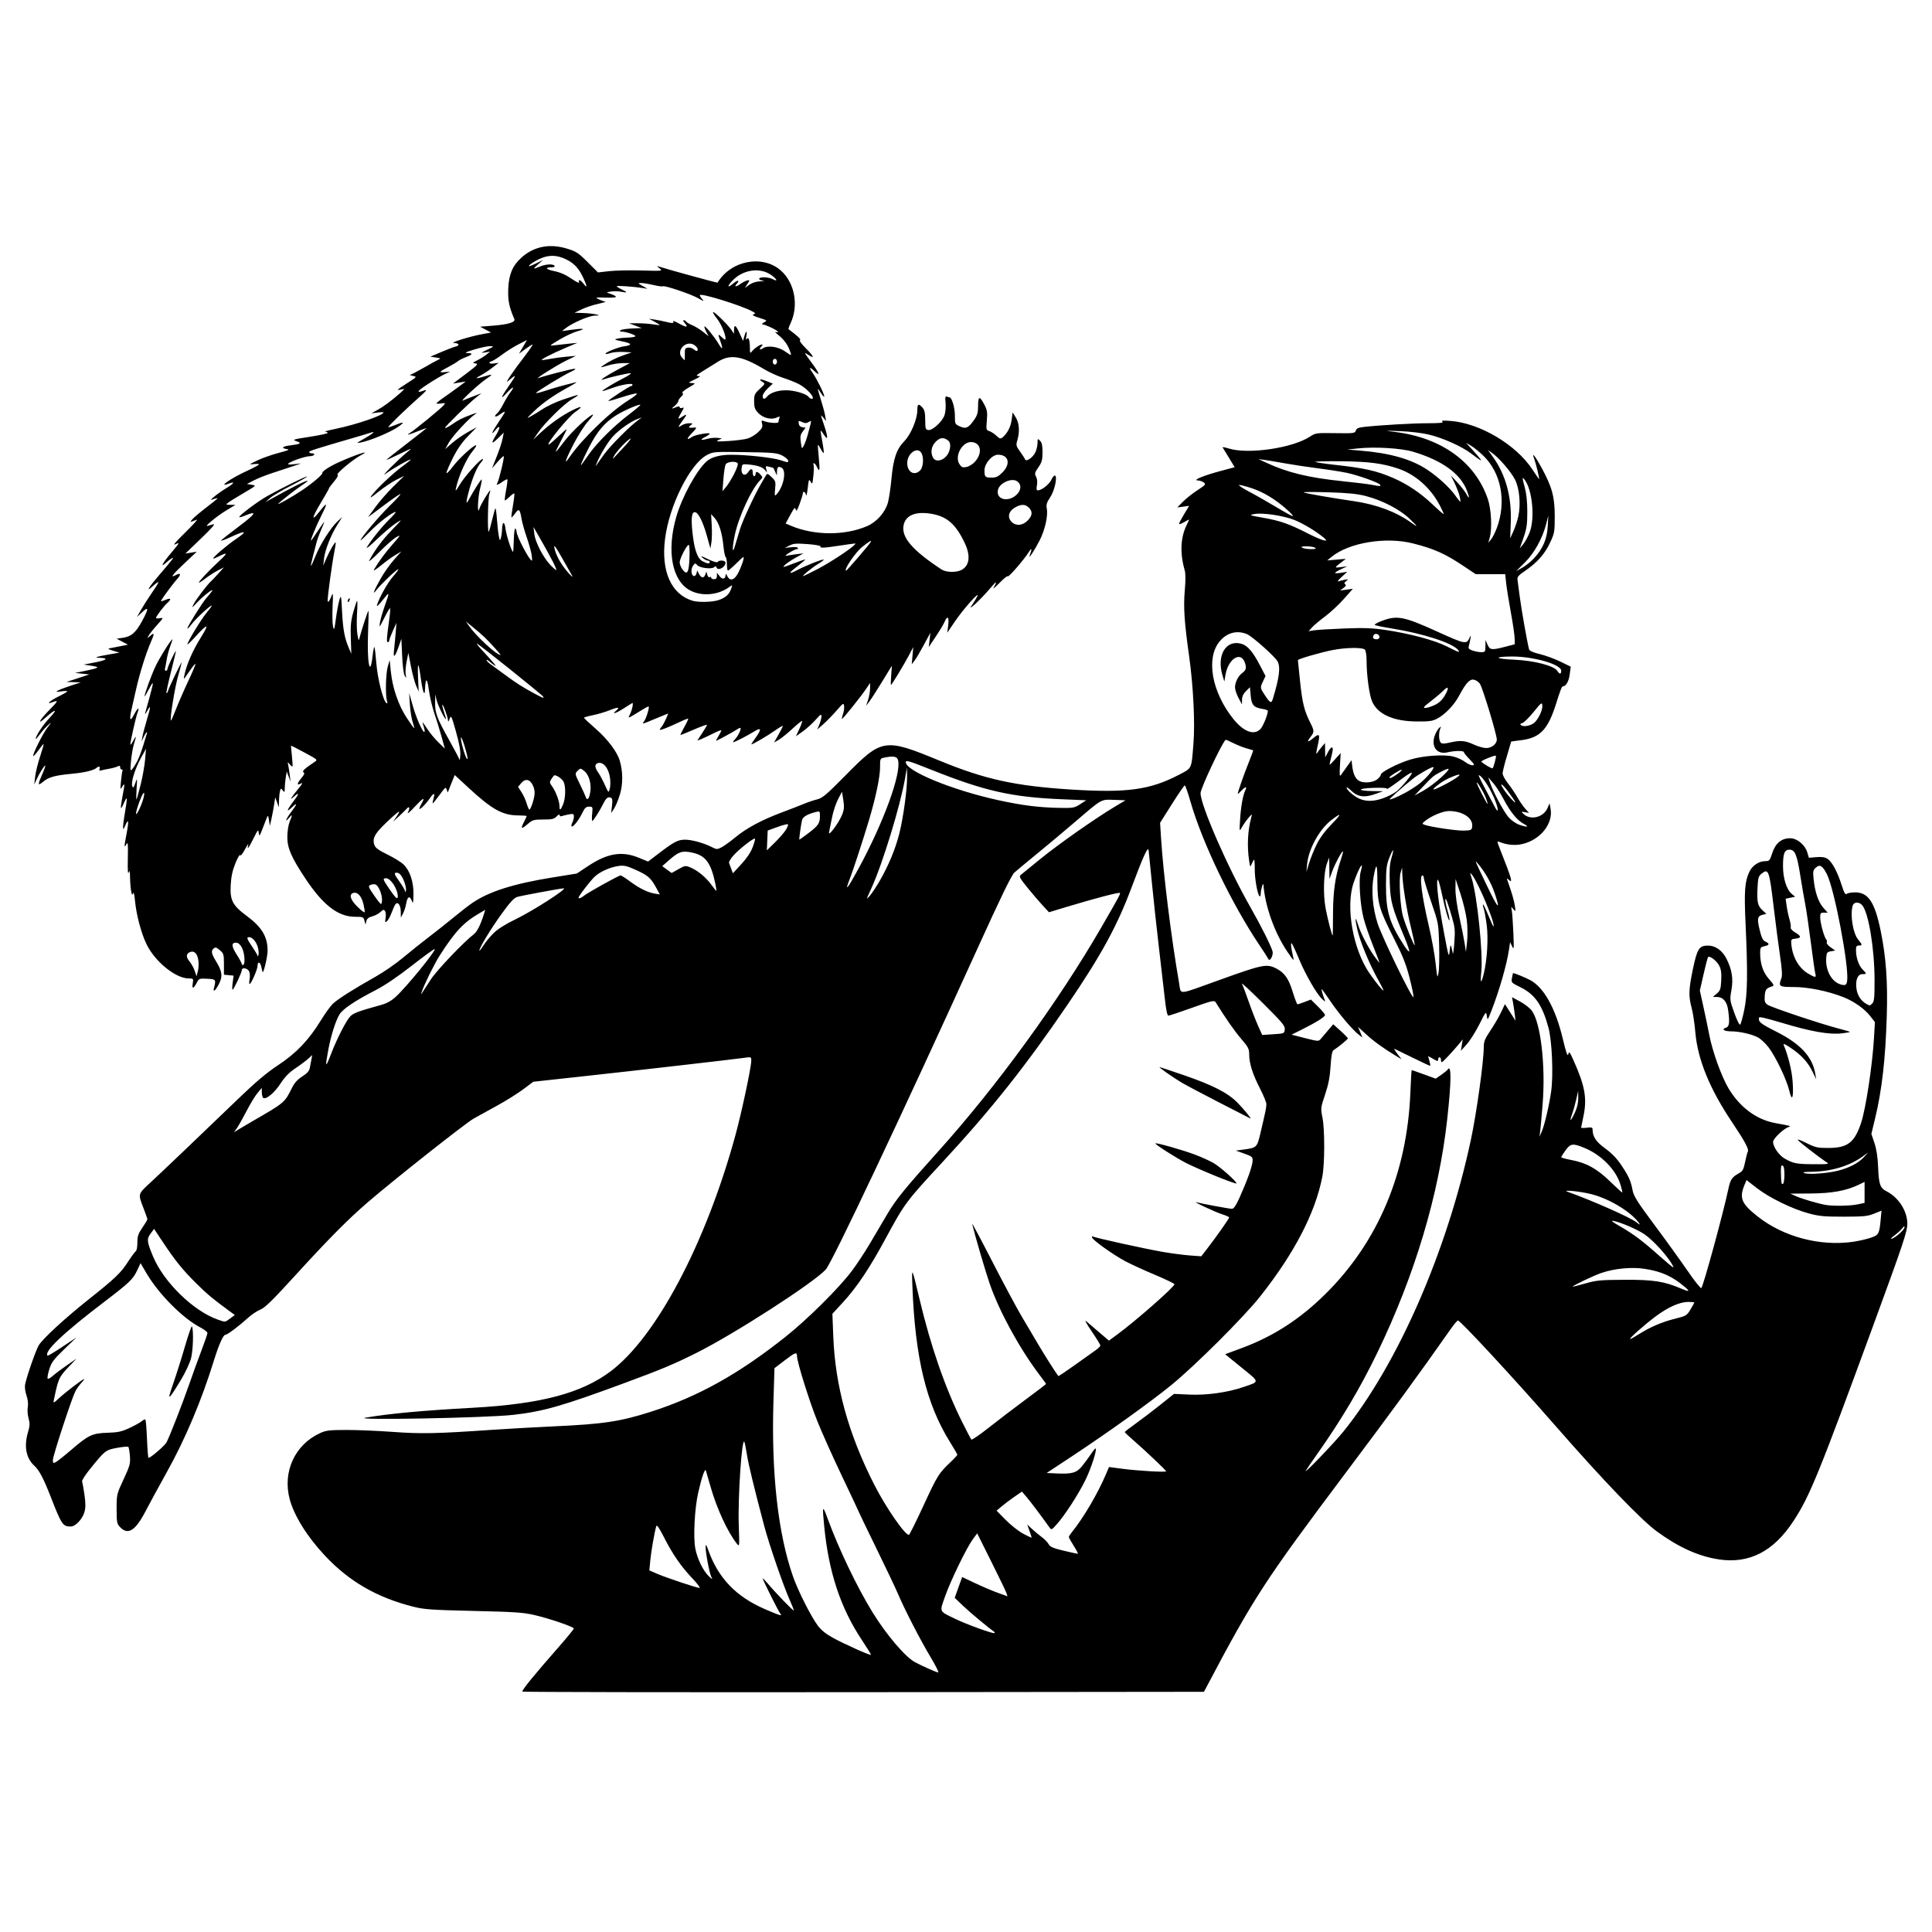 <?xml version="1.0" encoding="UTF-8" standalone="no"?>
<!-- Created with Inkscape (http://www.inkscape.org/) -->

<svg
   width="100mm"
   height="100mm"
   viewBox="0 0 100 100"
   version="1.1"
   id="svg5"
   inkscape:version="1.1.1 (3bf5ae0d25, 2021-09-20)"
   sodipodi:docname="delivery_2.svg"
   xmlns:inkscape="http://www.inkscape.org/namespaces/inkscape"
   xmlns:sodipodi="http://sodipodi.sourceforge.net/DTD/sodipodi-0.dtd"
   xmlns="http://www.w3.org/2000/svg"
   xmlns:svg="http://www.w3.org/2000/svg">
  <sodipodi:namedview
     id="namedview7"
     pagecolor="#ffffff"
     bordercolor="#666666"
     borderopacity="1.0"
     inkscape:pageshadow="2"
     inkscape:pageopacity="0.0"
     inkscape:pagecheckerboard="0"
     inkscape:document-units="mm"
     showgrid="false"
     inkscape:zoom="1.0381216"
     inkscape:cx="149.78977"
     inkscape:cy="254.7871"
     inkscape:window-width="1920"
     inkscape:window-height="1009"
     inkscape:window-x="-8"
     inkscape:window-y="-8"
     inkscape:window-maximized="1"
     inkscape:current-layer="layer1" />
  <defs
     id="defs2" />
  <g
     inkscape:label="Vrstva 1"
     inkscape:groupmode="layer"
     id="layer1">
    <path
       style="fill:#000000;stroke-width:0.074"
       d="m 27.034,87.556 c 0,-0.109 0.613,-0.858 1.907,-2.334 0.418,-0.476 0.759,-0.894 0.759,-0.929 0,-0.088 -1.229,-0.509 -2.037,-0.698 -0.571,-0.134 -1.021,-0.164 -3.148,-0.213 -2.168,-0.05 -2.561,-0.077 -3.111,-0.216 -1.896,-0.477 -3.333,-1.308 -4.595,-2.656 -0.912,-0.974 -1.588,-2.059 -1.816,-2.915 -0.376,-1.414 0.271,-2.822 1.572,-3.416 0.312,-0.142 0.486,-0.164 1.358,-0.165 0.55,-8.88e-4 1.633,0.044 2.407,0.101 1.467,0.107 2.248,0.091 5.074,-0.103 0.835,-0.057 2.302,-0.14 3.259,-0.184 2.573,-0.118 3.438,-0.248 5.03,-0.757 2.431,-0.777 4.546,-1.955 6.969,-3.882 1.143,-0.909 2.766,-2.522 3.434,-3.412 0.25,-0.333 0.667,-0.967 0.927,-1.407 0.26,-0.441 0.672,-1.14 0.918,-1.554 0.436,-0.737 0.921,-1.331 2.653,-3.257 2.984,-3.317 6.193,-7.726 8.402,-11.545 0.912,-1.578 1.009,-1.756 0.968,-1.796 -0.045,-0.045 -1.326,0.291 -2.764,0.726 l -0.906,0.274 -0.317,-0.342 C 53.802,46.688 53.448,46.274 53.189,45.955 52.789,45.464 52.735,45.364 52.829,45.289 c 0.06,-0.049 0.522,-0.424 1.027,-0.835 0.929,-0.757 2.828,-2.09 3.843,-2.698 l 0.556,-0.333 -0.582,-0.022 c -0.696,-0.026 -0.614,-0.071 -1.968,1.089 -0.553,0.474 -1.452,1.228 -1.999,1.675 -0.546,0.447 -1.087,0.896 -1.201,0.998 -0.149,0.132 -0.702,1.271 -1.942,4 -3.901,8.585 -7.492,16.184 -7.819,16.544 -0.621,0.685 -4.709,3.323 -6.673,4.307 -1.192,0.597 -1.792,0.849 -3.74,1.569 -3.224,1.192 -4.215,1.475 -5.777,1.651 -1.388,0.157 -8.502,0.29 -7.629,0.143 1.268,-0.214 2.931,-0.367 5.555,-0.512 3.517,-0.195 5.616,-0.75 7.128,-1.887 2.364,-1.777 4.924,-6.618 6.455,-12.21 0.322,-1.175 0.823,-3.529 0.823,-3.864 0,-0.197 -0.01,-0.202 -0.315,-0.157 -0.49,0.072 -5.747,0.675 -8.493,0.974 l -2.475,0.27 -0.525,0.394 c -0.289,0.216 -0.892,0.594 -1.34,0.838 -0.448,0.244 -0.998,0.548 -1.222,0.675 -0.43,0.243 -4.176,3.205 -5.488,4.338 -1.038,0.896 -2.042,1.911 -3.786,3.824 -1.127,1.236 -1.528,1.629 -1.761,1.722 -0.166,0.066 -0.442,0.248 -0.614,0.404 -0.499,0.453 -1.096,0.901 -1.199,0.901 -0.114,0 -0.34,0.507 -0.6,1.346 -0.637,2.059 -1.477,4.05 -2.433,5.764 -0.42,0.754 -0.906,1.646 -1.08,1.984 -0.538,1.046 -0.93,1.298 -1.339,0.862 -0.166,-0.176 -0.18,-0.249 -0.18,-0.944 0,-0.745 0.004,-0.761 0.36,-1.527 0.327,-0.703 0.357,-0.813 0.329,-1.202 -0.017,-0.236 -0.054,-0.451 -0.082,-0.479 -0.028,-0.028 -0.292,-0.005 -0.588,0.051 -0.595,0.112 -0.608,0.122 -1.399,1.099 -0.244,0.301 -0.427,0.589 -0.407,0.641 0.02,0.052 0.075,0.358 0.122,0.68 0.063,0.434 0.064,0.666 0.003,0.892 -0.098,0.365 -0.466,0.758 -0.708,0.758 -0.415,0 -0.476,-0.089 -1.033,-1.518 C 2.254,76.523 2.028,76.092 1.776,75.865 1.348,75.477 1.232,74.859 1.45,74.126 c 0.097,-0.328 0.102,-0.45 0.028,-0.714 -0.049,-0.175 -0.067,-0.436 -0.04,-0.58 0.031,-0.166 0.006,-0.388 -0.068,-0.608 -0.071,-0.209 -0.098,-0.437 -0.069,-0.575 0.097,-0.456 0.561,-1.783 0.706,-2.018 0.218,-0.353 1.356,-1.4 2.584,-2.376 1.389,-1.105 1.655,-1.36 2.041,-1.955 0.176,-0.271 0.355,-0.514 0.399,-0.541 0.044,-0.027 0.08,-0.227 0.08,-0.444 0,-0.33 0.043,-0.457 0.259,-0.772 0.143,-0.207 0.259,-0.403 0.259,-0.434 -2.23e-4,-0.032 -0.101,-0.316 -0.224,-0.633 -0.262,-0.673 -0.261,-0.677 0.35,-1.237 0.496,-0.456 2.746,-2.601 4.57,-4.359 0.916,-0.883 1.477,-1.356 2.08,-1.754 0.937,-0.619 1.577,-1.291 2.209,-2.321 0.208,-0.339 0.48,-0.717 0.604,-0.839 0.247,-0.243 1.075,-0.769 2.225,-1.415 0.407,-0.229 1.041,-0.666 1.407,-0.973 0.367,-0.306 0.983,-0.799 1.37,-1.094 0.387,-0.295 0.97,-0.758 1.296,-1.028 0.326,-0.27 0.753,-0.599 0.949,-0.732 0.863,-0.584 2.123,-0.982 4.146,-1.309 l 1.244,-0.201 0.596,-0.395 c 0.997,-0.659 1.742,-0.78 2.614,-0.422 l 0.479,0.197 0.575,-0.438 c 0.766,-0.583 0.97,-0.69 1.326,-0.694 0.343,-0.004 0.974,0.168 1.384,0.377 0.263,0.134 0.291,0.135 0.518,0.018 0.132,-0.068 0.456,-0.302 0.72,-0.521 0.571,-0.473 1.378,-0.905 2.401,-1.285 0.412,-0.153 0.916,-0.349 1.12,-0.435 0.204,-0.086 0.518,-0.193 0.699,-0.237 0.286,-0.071 0.48,-0.235 1.481,-1.25 1.886,-1.913 2.012,-1.932 4.863,-0.757 2.349,0.968 3.909,1.31 6.806,1.494 2.882,0.183 4.081,0.02 5.572,-0.756 0.7,-0.364 0.655,-0.27 0.763,-1.612 0.088,-1.094 -0.006,-2.993 -0.226,-4.556 -0.247,-1.753 -0.297,-2.528 -0.222,-3.382 0.045,-0.504 0.044,-0.879 -0.002,-1.037 -0.252,-0.871 -0.222,-1.679 0.085,-2.316 0.078,-0.16 0.141,-0.301 0.141,-0.312 0,-0.011 -0.117,0.048 -0.259,0.132 -0.143,0.084 -0.259,0.123 -0.259,0.086 0,-0.037 0.117,-0.261 0.26,-0.499 l 0.26,-0.431 -0.306,0.041 -0.306,0.041 0.287,-0.293 c 0.158,-0.161 0.496,-0.43 0.751,-0.596 0.423,-0.275 0.453,-0.312 0.334,-0.402 -0.072,-0.055 -0.214,-0.103 -0.316,-0.107 -0.281,-0.012 0.307,-0.254 1.189,-0.49 l 0.723,-0.194 -0.298,-0.49 c -0.164,-0.269 -0.311,-0.511 -0.326,-0.538 -0.015,-0.027 0.13,8.6e-4 0.324,0.061 1.009,0.313 3.302,-0.024 4.2,-0.618 0.284,-0.188 0.324,-0.193 1.308,-0.178 0.958,0.015 1.018,0.007 1.062,-0.132 0.036,-0.115 0.134,-0.158 0.432,-0.191 0.844,-0.093 2.505,-0.189 3.311,-0.19 0.623,-0.001 0.822,-0.023 0.741,-0.08 -0.081,-0.058 0.029,-0.069 0.407,-0.041 1.526,0.111 3.412,1.23 4.257,2.526 0.174,0.267 0.326,0.485 0.338,0.485 0.033,0 -0.166,-0.823 -0.256,-1.06 -0.146,-0.383 0.058,-0.13 0.394,0.489 0.536,0.988 0.674,1.5 0.673,2.497 -0.001,0.806 -0.014,0.88 -0.244,1.37 -0.273,0.583 -0.664,1.024 -1.289,1.453 -0.371,0.254 -0.42,0.316 -0.391,0.493 0.018,0.111 0.07,0.502 0.116,0.869 0.076,0.609 0.4,2.432 0.481,2.708 0.021,0.073 0.227,0.162 0.557,0.241 0.288,0.069 0.765,0.244 1.061,0.388 l 0.538,0.262 -0.056,0.411 c -0.05,0.371 -0.197,0.61 -0.378,0.618 -0.029,0.001 -0.157,0.344 -0.285,0.762 -0.455,1.484 -0.852,1.903 -1.921,2.024 -0.245,0.028 -0.445,0.057 -0.445,0.066 0,0.008 -0.1,0.346 -0.221,0.75 -0.122,0.404 -0.222,0.806 -0.222,0.894 -7.41e-4,0.088 0.125,0.321 0.28,0.518 0.154,0.197 0.375,0.525 0.491,0.729 0.116,0.204 0.298,0.466 0.404,0.584 l 0.194,0.213 -0.211,-0.038 c -0.204,-0.037 -0.207,-0.034 -0.074,0.093 0.363,0.346 1.04,0.175 1.246,-0.316 l 0.1,-0.238 0.052,0.276 c 0.147,0.782 -0.531,1.626 -1.477,1.838 -0.373,0.083 -0.797,0.041 -1.176,-0.116 -0.123,-0.051 -0.121,-0.025 0.024,0.343 0.644,1.637 0.7,1.837 0.446,1.602 -0.082,-0.076 -0.09,-0.066 -0.047,0.056 0.221,0.617 0.341,1.027 0.382,1.305 0.046,0.311 0.043,0.318 -0.077,0.176 -0.121,-0.144 -0.124,-0.142 -0.082,0.074 0.024,0.122 0.06,0.639 0.082,1.148 0.035,0.834 0.028,0.904 -0.065,0.704 l -0.104,-0.222 -0.054,0.37 c -0.116,0.789 -0.495,2.113 -0.912,3.185 -0.198,0.508 -0.203,0.513 -0.239,0.265 -0.036,-0.247 -0.046,-0.237 -0.389,0.444 -0.194,0.384 -0.487,0.848 -0.652,1.031 l -0.3,0.333 0.047,-0.296 0.047,-0.296 -0.21,0.259 c -0.115,0.142 -0.368,0.425 -0.56,0.63 -0.304,0.322 -0.351,0.349 -0.352,0.204 -8.14e-4,-0.092 -0.035,-0.167 -0.076,-0.167 -0.041,0 -0.074,0.053 -0.074,0.118 0,0.102 -0.036,0.097 -0.259,-0.035 -0.143,-0.084 -0.259,-0.146 -0.259,-0.136 0,0.009 0.031,0.125 0.069,0.257 0.038,0.132 0.052,0.24 0.031,0.24 -0.021,0 -0.427,-0.19 -0.902,-0.422 -0.476,-0.232 -0.898,-0.438 -0.938,-0.457 -0.041,-0.019 0.025,0.095 0.145,0.253 l 0.219,0.287 -0.294,-0.178 c -0.641,-0.388 -1.142,-0.75 -1.54,-1.115 l -0.418,-0.382 0.115,0.275 0.115,0.275 -0.209,-0.162 c -0.31,-0.241 -1.007,-1.064 -1.441,-1.702 -0.21,-0.309 -0.41,-0.593 -0.444,-0.631 -0.059,-0.067 0.009,0.21 0.126,0.513 0.057,0.148 0.057,0.148 -0.111,3.7e-4 -0.272,-0.239 -0.859,-1.252 -1.197,-2.063 -0.172,-0.414 -0.345,-0.786 -0.385,-0.826 -0.068,-0.07 -0.038,0.219 0.073,0.704 0.053,0.232 0.025,0.206 -0.313,-0.296 -0.656,-0.976 -1.139,-2.333 -1.226,-3.444 -0.012,-0.154 -0.133,0.232 -0.138,0.441 -0.003,0.125 -0.032,0.188 -0.068,0.148 -0.11,-0.124 -0.247,-0.917 -0.243,-1.408 0.002,-0.262 -0.013,-0.477 -0.032,-0.477 -0.02,0 -0.074,0.092 -0.121,0.204 -0.083,0.199 -0.086,0.196 -0.14,-0.167 -0.113,-0.768 -0.072,-1.553 0.119,-2.259 0.045,-0.168 0.03,-0.161 -0.161,0.068 -0.116,0.139 -0.268,0.356 -0.337,0.481 -0.125,0.227 -0.126,0.223 -0.088,-0.401 0.04,-0.665 0.149,-1.279 0.266,-1.506 0.115,-0.222 0.013,-0.222 -0.193,7.41e-4 -0.106,0.114 -0.193,0.189 -0.193,0.165 0,-0.093 0.315,-0.993 0.559,-1.598 0.142,-0.352 0.249,-0.645 0.239,-0.652 -0.011,-0.007 -0.169,-0.054 -0.353,-0.105 -0.183,-0.051 -0.495,-0.176 -0.693,-0.277 -0.198,-0.101 -0.37,-0.174 -0.383,-0.161 -0.214,0.215 -1.295,2.52 -1.295,2.76 0,0.631 1.416,3.867 2.595,5.929 0.526,0.921 1.072,2.012 1.133,2.266 0.049,0.203 -0.148,0.555 -0.218,0.39 -0.02,-0.047 -0.221,-0.359 -0.446,-0.694 -1.449,-2.152 -2.977,-5.329 -3.588,-7.46 -0.131,-0.458 -0.263,-0.833 -0.293,-0.833 -0.029,0 -0.329,0.436 -0.666,0.969 l -0.612,0.969 0.05,0.79 c 0.12,1.891 0.531,5.189 0.939,7.531 0.103,0.591 -0.125,0.61 2.064,-0.179 2.259,-0.815 2.463,-0.856 2.961,-0.603 0.426,0.217 0.644,0.529 0.856,1.226 0.106,0.346 0.215,0.629 0.243,0.629 0.028,0 0.195,-0.055 0.372,-0.123 l 0.321,-0.123 0.366,0.361 c 0.201,0.198 0.366,0.395 0.366,0.438 0,0.095 -0.456,0.382 -1.181,0.744 l -0.552,0.275 0.7,0.178 c 0.674,0.171 0.704,0.173 0.811,0.043 0.061,-0.074 0.232,-0.275 0.379,-0.447 l 0.268,-0.313 0.38,0.342 c 0.209,0.188 0.379,0.364 0.377,0.391 -0.003,0.047 -0.516,0.468 -0.737,0.604 -0.08,0.05 -0.123,0.274 -0.158,0.83 -0.035,0.567 -0.108,0.943 -0.283,1.466 -0.23,0.686 -0.234,0.716 -0.139,1.185 0.126,0.624 0.123,2.409 -0.006,3.074 -0.364,1.879 -1.459,3.984 -3.238,6.222 -0.852,1.071 -3.371,3.58 -4.584,4.566 -1.114,0.905 -3.253,2.438 -5.133,3.679 l -1.311,0.866 0.481,0.023 c 0.829,0.04 1.065,-0.026 1.352,-0.379 0.139,-0.171 0.347,-0.453 0.461,-0.627 0.114,-0.174 0.222,-0.302 0.24,-0.284 0.076,0.076 -0.232,1.023 -0.532,1.637 -0.355,0.727 -1.068,1.827 -1.489,2.296 -0.258,0.288 -0.269,0.292 -0.372,0.148 -0.473,-0.66 -0.96,-1.307 -1.171,-1.555 l -0.251,-0.296 -0.397,0.274 c -0.218,0.151 -0.514,0.373 -0.656,0.494 l -0.259,0.22 0.476,0.483 c 0.262,0.266 0.67,0.587 0.907,0.713 0.237,0.126 0.431,0.215 0.431,0.198 0,-0.018 -0.051,-0.177 -0.114,-0.355 l -0.114,-0.323 0.244,0.228 c 0.134,0.125 0.363,0.316 0.508,0.423 0.146,0.107 0.306,0.273 0.357,0.368 0.074,0.139 0.228,0.206 0.772,0.336 0.374,0.089 0.704,0.162 0.734,0.161 0.03,-6.57e-4 -0.062,-0.183 -0.204,-0.405 -0.142,-0.222 -0.258,-0.43 -0.257,-0.463 9.04e-4,-0.033 0.069,-0.142 0.152,-0.244 0.602,-0.743 1.349,-2.013 1.768,-3.004 l 0.158,-0.375 0.682,0.09 c 0.814,0.107 2.275,0.191 2.275,0.131 0,-0.049 -1.096,-1.087 -1.716,-1.625 -0.231,-0.2 -0.422,-0.381 -0.425,-0.402 -0.003,-0.02 0.252,-0.22 0.567,-0.444 0.314,-0.224 0.889,-0.661 1.276,-0.971 l 0.705,-0.564 0.789,0.036 c 0.902,0.042 1.971,-0.107 2.801,-0.389 0.863,-0.293 0.868,-0.23 -0.089,-1.007 l -0.853,-0.693 0.841,-0.311 c 1.656,-0.613 3.032,-1.501 4.362,-2.819 2.712,-2.685 4.218,-6.262 4.384,-10.41 0.026,-0.642 0.057,-1.167 0.07,-1.167 0.013,0 0.297,0.1 0.632,0.222 l 0.609,0.222 0.285,-0.198 c 0.157,-0.109 0.302,-0.225 0.323,-0.259 0.213,-0.345 0.209,0.565 -0.013,2.568 -0.432,3.904 -1.68,8.071 -3.616,12.073 -0.889,1.838 -1.858,3.469 -3.122,5.259 -0.288,0.407 -0.55,0.791 -0.582,0.852 -0.112,0.211 1.479,-1.447 1.954,-2.037 2.814,-3.495 5.352,-9.301 6.588,-15.073 0.298,-1.389 0.67,-4.064 0.671,-4.823 7.41e-4,-0.284 0.059,-0.429 0.344,-0.852 0.189,-0.28 0.436,-0.703 0.548,-0.939 l 0.204,-0.429 0.274,0.429 0.274,0.429 -0.04,-0.333 c -0.022,-0.183 -0.063,-0.457 -0.091,-0.609 l -0.051,-0.276 0.418,0.226 c 0.23,0.124 0.501,0.335 0.602,0.468 0.464,0.608 0.725,2.845 0.565,4.838 -0.052,0.642 -0.11,1.284 -0.129,1.426 l -0.035,0.259 0.106,-0.23 c 0.145,-0.315 0.39,-1.346 0.497,-2.094 0.123,-0.857 0.049,-2.625 -0.138,-3.315 -0.32,-1.179 -0.697,-1.721 -1.454,-2.094 -0.468,-0.231 -0.48,-0.243 -0.436,-0.474 0.025,-0.131 0.051,-0.245 0.057,-0.254 0.019,-0.026 0.644,0.228 0.896,0.365 0.702,0.379 1.302,1.458 1.673,3.007 0.178,0.744 0.255,0.964 0.29,0.829 0.042,-0.165 0.067,-0.139 0.248,0.261 0.625,1.382 0.739,2.032 0.526,3 -0.058,0.265 -0.107,0.503 -0.109,0.53 -0.001,0.027 0.131,0.031 0.294,0.009 0.222,-0.03 0.296,-0.014 0.297,0.063 0.002,0.399 0.166,0.653 0.655,1.01 0.351,0.256 0.609,0.525 0.847,0.883 0.383,0.576 0.478,0.791 0.575,1.301 0.055,0.288 0.26,0.611 1.13,1.778 0.585,0.784 1.356,1.854 1.715,2.376 0.358,0.523 0.677,0.923 0.709,0.889 0.109,-0.117 1.139,-3.892 1.401,-5.135 0.101,-0.478 0.183,-0.603 0.521,-0.792 0.22,-0.123 0.262,-0.197 0.344,-0.599 0.052,-0.253 0.114,-0.491 0.138,-0.531 0.075,-0.121 -0.137,-0.519 -0.81,-1.522 -1.166,-1.739 -1.782,-3.249 -1.904,-4.661 -0.039,-0.451 -0.125,-1.02 -0.192,-1.265 -0.166,-0.608 -0.154,-0.96 0.073,-2.036 0.217,-1.028 0.32,-1.186 0.779,-1.186 0.378,0 0.736,0.254 0.948,0.673 0.289,0.57 0.364,1.047 0.259,1.637 -0.087,0.489 -0.083,0.521 0.15,1.174 0.141,0.394 0.267,0.644 0.306,0.605 0.036,-0.036 0.131,-0.38 0.21,-0.763 0.168,-0.813 0.184,-1.897 0.068,-4.424 -0.08,-1.728 -0.044,-2.216 0.199,-2.729 0.149,-0.314 0.492,-0.543 0.814,-0.543 0.217,-2.22e-4 0.241,-0.028 0.37,-0.425 0.164,-0.504 0.476,-0.761 0.924,-0.761 0.358,0 0.769,0.34 0.887,0.734 l 0.083,0.276 0.389,-0.032 c 0.279,-0.023 0.442,0.002 0.574,0.088 0.234,0.153 0.513,0.671 0.731,1.356 0.131,0.413 0.191,0.517 0.264,0.457 0.052,-0.043 0.245,-0.078 0.429,-0.078 0.692,0 1.028,0.51 1.335,2.027 0.273,1.348 0.362,2.6 0.309,4.356 -0.068,2.253 -0.25,3.851 -0.609,5.338 l -0.189,0.783 0.159,0.471 c 0.106,0.316 0.169,0.72 0.189,1.228 0.038,0.927 0.098,1.096 0.456,1.281 0.606,0.312 1.054,1.014 1.057,1.655 0.002,0.407 -0.202,1.02 -1.737,5.206 -2.836,7.736 -3.308,8.897 -4.148,10.184 -1.033,1.585 -2.296,2.236 -3.874,1.997 -1.045,-0.158 -2.079,-0.625 -3.202,-1.445 -0.817,-0.597 -2.791,-2.653 -5.26,-5.477 -2.144,-2.454 -4.912,-5.444 -5.039,-5.444 -0.035,0 -0.21,0.208 -0.388,0.463 -1.673,2.382 -2.95,4.13 -5.423,7.425 -4.196,5.59 -4.757,6.452 -7.178,11.036 l -0.157,0.296 -17.645,0.019 c -9.705,0.01 -17.645,-0.004 -17.645,-0.03 z m 21.132,-1.785 c -0.513,-0.85 -1.356,-2.488 -1.689,-3.278 -0.111,-0.264 -0.615,-1.325 -1.12,-2.357 -0.505,-1.032 -0.917,-1.889 -0.917,-1.904 0,-0.015 -0.379,-0.821 -0.842,-1.79 -0.463,-0.969 -1.043,-2.262 -1.289,-2.873 -0.416,-1.035 -1.054,-3.071 -1.054,-3.365 0,-0.242 -0.085,-0.214 -0.627,0.2 l -0.542,0.414 -0.054,1.789 c -0.11,3.671 0.243,6.794 1.016,8.996 0.262,0.745 0.917,2.045 1.276,2.532 0.175,0.238 0.421,0.436 0.796,0.642 0.576,0.317 1.921,0.919 1.962,0.878 0.013,-0.013 -0.192,-0.348 -0.456,-0.744 -1.11,-1.661 -1.729,-3.517 -1.962,-5.887 -0.11,-1.117 -0.094,-1.155 0.176,-0.418 0.579,1.58 1.521,3.545 2.325,4.851 0.712,1.155 1.689,2.304 2.187,2.572 0.398,0.214 1.12,0.534 1.21,0.537 0.046,0.001 -0.132,-0.356 -0.396,-0.794 z m 3.305,-1.299 c -0.301,-0.21 -1.25,-1.001 -1.599,-1.333 l -0.457,-0.436 0.193,-0.538 0.193,-0.538 0.671,0.317 c 0.369,0.174 0.897,0.399 1.173,0.499 l 0.502,0.182 -0.049,-0.158 c -0.027,-0.087 -0.38,-0.82 -0.785,-1.63 L 50.579,79.366 50.354,79.671 c -0.326,0.443 -1.155,2.15 -1.441,2.969 -0.287,0.818 -0.323,0.74 0.539,1.157 0.584,0.282 1.964,0.782 2.017,0.73 0.018,-0.018 0.019,-0.043 0.002,-0.054 z M 40.382,83.512 c -0.092,-0.111 -0.904,-1.736 -0.904,-1.809 0,-0.028 0.124,0.097 0.276,0.277 0.392,0.467 1.3,1.407 1.33,1.377 0.014,-0.014 -0.072,-0.239 -0.19,-0.5 -0.333,-0.734 -1.079,-2.895 -1.34,-3.882 -0.517,-1.952 -0.805,-3.137 -0.89,-3.666 -0.049,-0.306 -0.108,-0.606 -0.131,-0.667 -0.13,-0.346 -0.347,2.848 -0.294,4.328 0.039,1.101 0.038,1.105 -0.103,0.926 -0.48,-0.608 -1.041,-1.827 -1.362,-2.958 -0.11,-0.387 -0.216,-0.754 -0.236,-0.815 -0.049,-0.15 -0.212,0.316 -0.401,1.148 -0.183,0.807 -0.26,2.282 -0.15,2.869 0.101,0.534 0.408,1.169 0.697,1.441 0.197,0.185 0.212,0.189 0.134,0.039 -0.098,-0.189 -0.305,-1.285 -0.296,-1.572 0.004,-0.135 0.041,-0.085 0.138,0.186 0.515,1.446 1.442,2.412 2.931,3.054 0.8,0.345 0.923,0.379 0.793,0.223 z M 35.826,81.685 C 35.233,81.055 34.814,80.447 34.357,79.548 34.116,79.076 33.995,78.903 33.969,78.993 c -0.094,0.32 -0.263,1.287 -0.309,1.766 l -0.05,0.524 0.397,0.173 c 0.446,0.195 2.046,0.73 2.202,0.737 0.056,0.002 -0.116,-0.227 -0.382,-0.509 z m 11.982,-3.775 c 0.716,-1.546 0.784,-1.656 1.391,-2.23 0.194,-0.183 0.352,-0.356 0.352,-0.383 -2.97e-4,-0.027 -0.173,-0.327 -0.385,-0.667 -1.22,-1.959 -1.798,-4.349 -1.939,-8.024 -0.041,-1.073 -0.038,-1.068 0.366,0.63 0.588,2.471 1.325,4.593 2.213,6.377 0.231,0.464 0.444,0.869 0.473,0.898 0.029,0.03 0.435,-0.248 0.903,-0.618 0.467,-0.37 1.324,-1.024 1.905,-1.453 0.581,-0.429 1.055,-0.792 1.055,-0.807 0,-0.015 -0.146,-0.218 -0.324,-0.453 -1.042,-1.371 -2.09,-3.287 -2.592,-4.737 -0.215,-0.622 -0.771,-2.516 -0.908,-3.097 -0.019,-0.081 0.444,0.785 1.03,1.926 0.586,1.141 1.282,2.441 1.548,2.889 0.265,0.448 0.66,1.115 0.876,1.481 0.314,0.532 0.889,1.436 1.007,1.582 0.012,0.015 0.398,-0.243 0.859,-0.572 0.461,-0.329 0.945,-0.675 1.076,-0.767 0.131,-0.093 0.24,-0.202 0.241,-0.242 0.001,-0.04 -0.204,-0.374 -0.455,-0.741 -0.254,-0.371 -0.377,-0.6 -0.278,-0.516 0.099,0.083 0.403,0.343 0.677,0.578 l 0.498,0.427 0.428,-0.314 c 0.946,-0.692 3,-2.498 2.964,-2.606 -0.014,-0.041 -0.473,-0.262 -1.021,-0.492 -0.548,-0.23 -1.229,-0.542 -1.515,-0.694 -0.622,-0.331 -1.68,-1.084 -1.727,-1.228 -0.018,-0.057 7.48e-4,-0.082 0.043,-0.056 0.112,0.069 2.668,0.633 3.61,0.796 0.448,0.078 1.081,0.161 1.407,0.185 l 0.593,0.044 0.333,-0.432 c 0.454,-0.588 1.111,-1.523 1.111,-1.581 0,-0.026 -0.175,-0.103 -0.389,-0.171 -0.358,-0.113 -1.588,-0.694 -1.298,-0.612 0.254,0.071 1.698,0.338 1.828,0.338 0.096,0 0.208,-0.165 0.393,-0.574 0.394,-0.874 0.665,-1.63 0.677,-1.891 0.01,-0.222 -0.013,-0.243 -0.429,-0.392 l -0.439,-0.157 0.386,-0.051 c 0.703,-0.093 0.713,-0.103 0.894,-0.873 0.269,-1.148 0.302,-1.305 0.302,-1.479 0,-0.092 -0.147,-0.452 -0.326,-0.8 -0.383,-0.744 -0.563,-1.31 -0.563,-1.768 0,-0.294 -0.045,-0.383 -0.42,-0.82 -0.345,-0.402 -0.796,-1.048 -1.32,-1.892 -0.066,-0.106 -0.204,-0.073 -1.215,0.29 -0.627,0.225 -1.18,0.409 -1.228,0.409 -0.056,0 -0.12,-0.296 -0.179,-0.833 -0.051,-0.458 -0.188,-1.65 -0.306,-2.648 -0.118,-0.998 -0.282,-2.515 -0.366,-3.37 -0.084,-0.855 -0.161,-1.622 -0.172,-1.704 -0.031,-0.239 -0.27,0.282 -0.897,1.956 -0.737,1.968 -1.563,3.478 -3.283,6.005 -2.17,3.187 -3.981,5.468 -6.5,8.187 -1.873,2.021 -1.956,2.133 -2.931,3.938 -0.834,1.544 -1.489,2.524 -2.205,3.302 l -0.552,0.599 0.045,1.154 c 0.1,2.583 0.777,5.042 2.112,7.672 0.612,1.205 1.627,2.672 1.808,2.612 0.033,-0.012 0.375,-0.7 0.759,-1.53 z m 15.112,-17.04 c -0.57,-0.232 -1.253,-0.532 -1.517,-0.667 -0.541,-0.277 -1.642,-0.98 -1.6,-1.022 0.046,-0.046 1.454,0.355 2.063,0.588 0.316,0.121 0.73,0.307 0.919,0.412 0.357,0.199 1.275,1.016 1.209,1.076 -0.02,0.019 -0.504,-0.155 -1.074,-0.387 z m 0.176,-3.81 c -0.881,-0.453 -1.759,-0.919 -1.951,-1.035 -0.459,-0.277 -1.189,-0.789 -1.124,-0.789 0.028,0 0.592,0.186 1.253,0.414 1.483,0.51 2.259,0.906 2.758,1.404 0.316,0.316 0.774,0.873 0.69,0.839 -0.013,-0.005 -0.744,-0.38 -1.625,-0.833 z M 3.656,75.072 c 0.918,-0.793 1.113,-0.887 1.899,-0.912 0.563,-0.018 0.739,-0.056 1.163,-0.255 0.275,-0.129 0.559,-0.287 0.631,-0.353 0.072,-0.065 0.151,-0.098 0.176,-0.074 0.025,0.025 0.063,0.48 0.084,1.012 0.022,0.532 0.056,0.967 0.077,0.967 0.115,0 0.843,-0.627 0.935,-0.804 0.177,-0.343 0.816,-1.981 1.174,-3.01 0.184,-0.53 0.471,-1.322 0.639,-1.76 0.167,-0.438 0.304,-0.838 0.304,-0.889 -7.4e-5,-0.051 -0.175,-0.184 -0.389,-0.297 C 9.452,68.225 8.214,66.978 7.592,65.92 l -0.316,-0.538 -0.186,0.392 c -0.21,0.443 -0.396,0.62 -1.691,1.607 -2.13,1.623 -3.141,2.583 -2.937,2.787 0.018,0.018 0.363,-0.188 0.766,-0.457 l 0.733,-0.49 -0.64,0.618 c -0.552,0.533 -0.658,0.677 -0.772,1.043 -0.073,0.234 -0.109,0.448 -0.081,0.476 0.028,0.028 0.142,-0.032 0.254,-0.134 0.112,-0.102 0.436,-0.347 0.721,-0.544 l 0.518,-0.359 -0.451,0.476 c -0.462,0.488 -0.501,0.58 -0.735,1.727 -0.021,0.105 0.04,0.075 0.245,-0.122 0.299,-0.287 1.253,-1.019 1.328,-1.019 0.026,0 -0.039,0.092 -0.144,0.204 -0.105,0.112 -0.244,0.309 -0.308,0.437 -0.196,0.389 -1.158,3.328 -1.158,3.538 0,0.178 0.015,0.189 0.16,0.111 0.088,-0.047 0.429,-0.318 0.757,-0.602 z m 5.307,-3.45 c 0.161,-0.46 0.439,-1.338 0.616,-1.952 0.178,-0.614 0.34,-1.071 0.36,-1.016 0.087,0.236 0.055,1.244 -0.052,1.656 -0.064,0.244 -0.299,0.744 -0.521,1.111 -0.676,1.112 -0.732,1.14 -0.402,0.201 z m 75.861,-2.561 c 0.579,-0.37 1.206,-0.638 1.878,-0.805 0.572,-0.142 0.607,-0.163 0.796,-0.476 0.109,-0.18 0.198,-0.343 0.198,-0.361 0,-0.019 -0.142,-0.033 -0.315,-0.032 -0.442,0.002 -1.042,0.27 -1.688,0.752 -0.594,0.444 -1.402,1.163 -1.314,1.168 0.03,0.002 0.23,-0.109 0.444,-0.246 z M 11.914,68.243 12.155,68.065 11.873,67.859 C 11.013,67.229 10.73,66.993 10.152,66.421 9.457,65.734 9.064,65.247 8.406,64.255 l -0.43,-0.648 -0.179,0.24 c -0.211,0.284 -0.197,0.414 0.124,1.186 0.555,1.332 2.087,2.826 3.352,3.269 0.406,0.142 0.36,0.146 0.64,-0.06 z m 75.329,-1.6 c -0.678,-0.581 -1.23,-0.833 -2.123,-0.969 -0.68,-0.104 -1.559,-0.018 -2.251,0.22 -0.379,0.131 -1.469,0.651 -1.469,0.701 0,0.013 0.292,-0.059 0.648,-0.161 0.584,-0.167 0.786,-0.186 2.055,-0.192 1.484,-0.007 2.046,0.082 2.929,0.462 0.389,0.168 0.455,0.148 0.211,-0.061 z m -0.818,-1.389 c -0.329,-0.48 -0.923,-1.102 -1.306,-1.366 -0.351,-0.242 -1.195,-0.609 -1.581,-0.688 -0.192,-0.039 -0.116,0.026 0.334,0.286 0.692,0.4 1.183,0.771 2.041,1.54 0.349,0.313 0.661,0.571 0.694,0.574 0.033,0.003 -0.049,-0.153 -0.182,-0.347 z m 9.506,-0.982 c 0.272,-0.039 0.671,-0.13 0.885,-0.202 0.432,-0.145 0.458,-0.193 0.532,-0.991 l 0.038,-0.416 -0.383,0.155 c -0.333,0.135 -0.537,0.156 -1.568,0.157 -1.01,0.001 -1.278,-0.024 -1.815,-0.169 -0.86,-0.233 -2.044,-0.811 -2.688,-1.312 L 90.399,61.079 90.298,61.324 c -0.284,0.688 -0.167,0.972 0.674,1.637 1.341,1.061 3.234,1.561 4.959,1.312 z m 2.254,-0.313 c 0.252,-0.194 0.394,-0.362 0.395,-0.465 7.4e-4,-0.041 -0.057,-1.9e-5 -0.127,0.09 -0.07,0.09 -0.243,0.249 -0.383,0.352 -0.14,0.103 -0.22,0.187 -0.177,0.187 0.043,0 0.175,-0.074 0.292,-0.165 z m -13.387,-0.705 c -0.461,-0.588 -1.552,-1.231 -2.472,-1.455 -0.574,-0.14 -1.514,-0.229 -1.185,-0.112 1.261,0.449 3.242,1.326 3.555,1.574 0.194,0.154 0.227,0.152 0.102,-0.007 z m 11.338,-0.913 0.374,-0.08 v -0.543 -0.543 l -0.302,0.146 c -0.646,0.312 -1.383,0.446 -2.489,0.454 l -1.051,0.007 0.31,0.139 c 0.301,0.135 1.155,0.385 1.532,0.448 0.382,0.064 1.265,0.048 1.626,-0.029 z m -12.254,-1.004 c -0.233,-0.784 -0.989,-1.559 -1.877,-1.924 -0.597,-0.245 -0.714,-0.23 -0.975,0.131 -0.122,0.169 -0.223,0.328 -0.223,0.353 0,0.025 0.225,0.088 0.5,0.14 0.805,0.151 1.344,0.447 2.032,1.116 0.336,0.327 0.62,0.584 0.631,0.573 0.011,-0.011 -0.029,-0.187 -0.089,-0.39 z m 8.48,-0.541 c 0,-0.285 -0.033,-0.445 -0.096,-0.469 -0.071,-0.027 -0.093,0.061 -0.087,0.344 0.013,0.57 0.028,0.653 0.109,0.603 0.041,-0.025 0.074,-0.24 0.074,-0.478 z m 2.772,-0.201 c 0.579,-0.145 1.065,-0.399 1.339,-0.7 l 0.222,-0.244 -0.259,0.19 c -0.697,0.511 -1.643,0.797 -2.682,0.811 -0.394,0.005 -0.49,0.024 -0.355,0.069 0.243,0.081 1.182,0.013 1.735,-0.126 z m -0.622,-0.455 c -0.429,-0.295 -1.32,-0.985 -1.433,-1.11 -0.081,-0.09 0.056,-0.047 0.409,0.128 0.487,0.241 0.584,0.263 1.165,0.26 0.975,-0.005 1.332,-0.277 1.67,-1.275 0.249,-0.737 0.595,-3.015 0.677,-4.463 l 0.044,-0.778 -0.249,-0.319 c -0.287,-0.369 -0.841,-0.758 -1.384,-0.972 -0.794,-0.313 -1.824,-0.523 -2.562,-0.523 -0.774,0 -0.808,-0.025 -0.64,-0.468 0.047,-0.123 0.023,-0.486 -0.073,-1.134 -0.078,-0.524 -0.227,-1.667 -0.331,-2.539 -0.229,-1.915 -0.267,-2.017 -0.636,-1.718 -0.151,0.123 -0.177,0.218 -0.201,0.741 -0.033,0.733 0.008,0.913 0.261,1.148 l 0.197,0.183 -0.193,0.048 c -0.271,0.068 -0.296,0.197 -0.152,0.79 0.097,0.403 0.164,0.537 0.297,0.598 0.231,0.105 0.215,0.181 -0.051,0.239 -0.2,0.044 -0.222,0.077 -0.222,0.336 0,0.575 0.146,1.012 0.456,1.363 0.261,0.296 0.281,0.343 0.161,0.38 -0.306,0.096 -0.358,0.164 -0.38,0.495 -0.019,0.282 0.005,0.357 0.148,0.457 0.189,0.133 2.729,0.984 3.645,1.222 0.322,0.084 0.598,0.165 0.614,0.18 0.015,0.015 -0.168,0.05 -0.408,0.077 -0.666,0.075 -1.595,-0.088 -3.125,-0.548 -0.387,-0.117 -0.815,-0.234 -0.95,-0.261 -0.225,-0.045 -0.245,-0.035 -0.222,0.117 0.019,0.13 0.214,0.262 0.895,0.604 1.247,0.627 1.873,1.301 2.018,2.173 l 0.049,0.292 -0.181,-0.375 c -0.24,-0.497 -0.575,-0.868 -1.114,-1.234 -0.324,-0.22 -0.428,-0.263 -0.385,-0.161 0.233,0.559 0.42,1.325 0.459,1.881 0.06,0.845 -0.027,1.095 -0.17,0.488 -0.135,-0.573 -0.695,-1.748 -1.068,-2.243 -0.163,-0.216 -0.42,-0.455 -0.572,-0.531 -0.338,-0.171 -0.95,-0.306 -1.386,-0.306 -0.351,0 -0.503,-0.108 -0.261,-0.185 0.185,-0.059 0.211,-0.263 0.117,-0.934 -0.058,-0.418 -0.266,-0.659 -0.567,-0.659 h -0.223 l 0.205,-0.176 c 0.18,-0.155 0.208,-0.237 0.23,-0.685 0.019,-0.383 -0.007,-0.572 -0.108,-0.767 -0.128,-0.247 -0.489,-0.523 -0.573,-0.438 -0.022,0.022 -0.127,0.421 -0.233,0.887 l -0.193,0.846 0.188,0.852 c 0.103,0.468 0.241,1.129 0.306,1.468 0.162,0.842 0.629,2.136 0.987,2.737 0.584,0.981 1.448,1.624 2.421,1.802 0.87,0.16 0.834,0.148 0.667,0.214 -0.27,0.107 -0.778,0.6 -0.778,0.754 0,0.265 0.305,0.704 0.607,0.874 0.446,0.251 0.622,0.284 1.504,0.287 0.788,0.002 0.809,-0.002 0.632,-0.123 z M 13.035,58.053 c 1.698,-0.978 1.697,-0.977 2.074,-1.738 0.131,-0.265 0.287,-0.439 0.534,-0.596 0.24,-0.153 0.361,-0.286 0.389,-0.426 0.022,-0.112 0.06,-0.312 0.085,-0.444 l 0.045,-0.241 -0.212,0.193 c -0.117,0.106 -0.415,0.329 -0.662,0.494 -0.321,0.215 -0.542,0.441 -0.767,0.787 -0.311,0.477 -0.743,0.84 -0.892,0.748 -0.041,-0.026 -0.076,-0.153 -0.077,-0.283 l -0.002,-0.236 -0.219,0.259 c -0.121,0.143 -0.374,0.559 -0.564,0.926 -0.19,0.367 -0.415,0.767 -0.5,0.889 l -0.155,0.222 0.184,-0.117 c 0.101,-0.064 0.434,-0.261 0.739,-0.437 z m 68.479,-0.464 c 0.12,-0.258 0.179,-0.513 0.176,-0.759 l -0.005,-0.37 -0.099,0.444 c -0.055,0.244 -0.15,0.586 -0.213,0.759 -0.158,0.437 -0.076,0.394 0.142,-0.074 z m -64.382,-3.027 c 0.283,-0.752 0.793,-1.751 0.999,-1.957 0.172,-0.172 0.427,-0.266 1.594,-0.589 0.303,-0.084 0.532,-0.212 0.768,-0.43 0.569,-0.525 2.085,-2.385 2.006,-2.463 -0.02,-0.02 -0.55,0.365 -1.177,0.855 -0.734,0.574 -1.404,1.028 -1.881,1.273 -1.071,0.551 -1.698,0.973 -1.869,1.256 -0.199,0.33 -0.436,1.075 -0.574,1.803 -0.181,0.957 -0.153,1.011 0.133,0.251 z m 49.367,-1.277 c 0.021,-0.186 -0.115,-0.349 -1.14,-1.37 -0.64,-0.637 -1.125,-1.084 -1.077,-0.993 0.048,0.091 0.204,0.503 0.348,0.915 0.143,0.412 0.36,0.971 0.481,1.241 l 0.22,0.492 0.573,-0.037 c 0.564,-0.037 0.573,-0.04 0.597,-0.248 z m 30.413,-1.349 c 0.095,-0.095 0.116,-0.313 0.115,-1.204 -0.002,-1.639 -0.314,-3.518 -0.645,-3.883 -0.169,-0.187 -0.437,-0.167 -0.492,0.037 -0.133,0.497 0.023,1.432 0.293,1.753 0.217,0.258 0.221,0.302 0.03,0.302 -0.118,0 -0.148,0.049 -0.148,0.241 7.5e-4,0.379 0.144,0.799 0.339,0.994 0.224,0.224 0.223,0.246 -0.008,0.246 -0.236,0 -0.358,0.282 -0.311,0.715 0.048,0.438 0.301,0.769 0.696,0.909 0.007,0.003 0.066,-0.048 0.13,-0.112 z m -23.955,-1.33 c -0.178,-0.694 -0.354,-1.137 -0.809,-2.035 -0.762,-1.504 -0.85,-1.807 -0.855,-2.937 -0.004,-0.962 -0.05,-1.024 -0.193,-0.264 -0.132,0.701 -0.054,1.629 0.204,2.424 0.241,0.742 1.824,3.99 1.858,3.812 0.012,-0.062 -0.081,-0.512 -0.206,-1 z m -50.655,0.085 c 0.303,-0.467 1.689,-1.923 2.227,-2.339 0.173,-0.134 0.355,-0.505 0.537,-1.093 l 0.051,-0.165 -0.285,0.165 c -0.837,0.484 -1.268,0.942 -2.075,2.202 -0.28,0.437 -0.813,1.52 -0.931,1.889 -0.045,0.142 -0.043,0.142 0.043,0.009 0.05,-0.077 0.244,-0.377 0.433,-0.667 z m 49.007,-0.019 c -0.445,-0.806 -0.921,-1.965 -1.057,-2.575 -0.129,-0.578 -0.109,-0.725 0.034,-0.249 0.127,0.425 0.524,1.196 0.849,1.648 0.146,0.204 0.266,0.351 0.266,0.329 0,-0.023 -0.151,-0.419 -0.335,-0.88 -0.184,-0.461 -0.402,-1.092 -0.483,-1.403 -0.184,-0.698 -0.269,-2.008 -0.156,-2.412 0.185,-0.661 -0.07,-0.272 -0.36,0.551 -0.434,1.231 -0.041,3.468 0.828,4.712 0.338,0.484 0.68,0.904 0.715,0.877 0.012,-0.009 -0.122,-0.279 -0.299,-0.6 z m 24.301,0.079 c 0.093,-0.767 -0.658,-4.716 -1.044,-5.488 -0.227,-0.456 -0.37,-0.543 -0.579,-0.354 -0.143,0.129 -0.156,0.195 -0.114,0.598 0.068,0.665 0.243,1.182 0.499,1.474 l 0.227,0.258 h -0.193 c -0.169,0 -0.193,0.03 -0.193,0.246 0,0.275 0.198,1.002 0.31,1.14 0.04,0.049 0.053,0.122 0.029,0.161 -0.024,0.039 0.064,0.149 0.197,0.243 l 0.241,0.172 -0.222,0.038 c -0.2,0.034 -0.224,0.068 -0.244,0.348 -0.046,0.632 0.282,1.234 0.745,1.367 0.251,0.072 0.312,0.036 0.341,-0.202 z M 76.798,50.406 c 0.177,-0.733 0.244,-1.835 0.153,-2.535 -0.048,-0.368 -0.117,-0.749 -0.155,-0.847 -0.037,-0.098 -0.053,-0.192 -0.036,-0.209 0.017,-0.017 0.141,0.236 0.275,0.564 0.134,0.328 0.254,0.586 0.266,0.573 0.115,-0.115 -0.773,-2.252 -1.114,-2.678 -0.109,-0.137 -0.11,-0.123 -0.013,0.185 0.284,0.898 0.594,3.902 0.499,4.833 -0.064,0.622 -0.011,0.67 0.124,0.113 z m -2.309,-1.506 c -0.032,-1.114 -0.033,-1.117 -0.412,-2.222 -0.209,-0.609 -0.38,-1.165 -0.38,-1.236 0,-0.071 -0.033,-0.13 -0.074,-0.13 -0.168,0 -0.03,1.069 0.338,2.638 0.143,0.606 0.299,1.469 0.347,1.917 0.083,0.77 0.091,0.796 0.15,0.481 0.035,-0.183 0.048,-0.835 0.031,-1.449 z m 19.473,1.504 c -0.026,-0.092 -0.13,-0.817 -0.232,-1.611 -0.102,-0.794 -0.233,-1.694 -0.293,-2 -0.059,-0.306 -0.177,-0.988 -0.261,-1.517 -0.166,-1.045 -0.274,-1.298 -0.554,-1.298 -0.255,0 -0.334,0.2 -0.334,0.846 0,0.64 0.183,1.222 0.456,1.448 l 0.173,0.143 -0.246,0.051 -0.246,0.051 0.052,0.378 c 0.029,0.208 0.095,0.523 0.149,0.7 0.053,0.177 0.08,0.364 0.061,0.416 -0.02,0.053 0.08,0.163 0.227,0.25 0.327,0.193 0.334,0.292 0.023,0.322 -0.226,0.022 -0.239,0.039 -0.218,0.282 0.057,0.661 0.381,1.234 0.86,1.521 0.375,0.225 0.444,0.228 0.384,0.016 z M 75.123,49.015 c 0.027,0.102 0.061,0.252 0.075,0.333 0.014,0.081 0.049,-0.172 0.078,-0.563 0.047,-0.63 0.032,-0.782 -0.128,-1.333 -0.099,-0.342 -0.214,-0.705 -0.255,-0.807 -0.123,-0.305 -0.102,0.047 0.028,0.475 0.061,0.2 0.107,0.417 0.103,0.481 -0.012,0.198 -0.217,-0.503 -0.399,-1.364 -0.102,-0.486 -0.192,-0.766 -0.221,-0.693 -0.072,0.178 0.069,1.31 0.347,2.786 0.229,1.214 0.245,1.267 0.283,0.895 0.032,-0.311 0.051,-0.356 0.09,-0.211 z m -2.427,-0.497 c -0.649,-1.56 -0.726,-1.847 -0.761,-2.807 -0.025,-0.675 -0.004,-0.995 0.084,-1.294 0.157,-0.536 0.102,-0.546 -0.107,-0.018 -0.147,0.37 -0.171,0.567 -0.174,1.394 -0.004,1.381 0.174,1.976 0.951,3.168 0.127,0.194 0.241,0.32 0.254,0.281 0.013,-0.04 -0.098,-0.365 -0.247,-0.723 z m -47.137,-0.23 c 0.209,-0.204 0.622,-0.463 1.142,-0.714 0.882,-0.427 2.684,-1.585 2.479,-1.594 -0.118,-0.005 -2.219,0.384 -2.412,0.446 -0.171,0.055 -0.38,0.285 -0.826,0.906 -0.558,0.777 -1.131,1.725 -1.131,1.871 0,0.035 0.095,-0.084 0.21,-0.265 0.116,-0.181 0.357,-0.473 0.537,-0.649 z m 50.364,-0.643 c -0.038,-0.326 -0.185,-0.943 -0.326,-1.37 l -0.256,-0.778 -0.007,0.509 c -0.004,0.313 0.076,0.883 0.208,1.481 0.118,0.535 0.241,1.156 0.274,1.38 l 0.059,0.407 0.059,-0.518 c 0.033,-0.287 0.028,-0.783 -0.011,-1.111 z m -2.9,0.329 c -0.222,-0.902 -0.426,-2.184 -0.442,-2.773 l -0.008,-0.296 -0.076,0.259 c -0.104,0.354 -0.023,1.791 0.129,2.296 0.148,0.492 0.559,1.5 0.597,1.462 0.015,-0.015 -0.075,-0.442 -0.199,-0.948 z m -4.026,-0.681 c 0.003,-1.163 0.115,-1.936 0.404,-2.795 0.075,-0.224 0.126,-0.418 0.112,-0.432 -0.046,-0.046 -0.414,0.636 -0.557,1.036 l -0.142,0.395 -0.008,-0.556 -0.008,-0.556 -0.111,0.296 c -0.177,0.47 -0.212,1.6 -0.073,2.337 0.108,0.57 0.324,1.404 0.364,1.403 0.009,-3.7e-5 0.017,-0.508 0.019,-1.13 z m 8.369,-1.054 c -0.18,-0.538 -0.501,-1.107 -0.856,-1.519 -0.198,-0.23 -0.214,-0.27 0.45,1.116 0.58,1.211 0.727,1.357 0.407,0.403 z m -31.821,-0.666 c 0.456,-0.797 0.801,-1.632 1.002,-2.423 0.209,-0.824 0.415,-2.339 0.404,-2.974 l -0.008,-0.456 -0.096,0.556 c -0.246,1.431 -1.172,4.455 -1.746,5.703 -0.276,0.6 -0.28,0.618 -0.082,0.389 0.114,-0.132 0.35,-0.49 0.525,-0.795 z m -15.318,0.788 c 0.234,-0.181 1.8,-1.049 1.892,-1.049 0.04,0 0.251,0.133 0.469,0.296 0.483,0.361 0.936,0.586 1.295,0.644 l 0.27,0.044 -0.198,-0.362 c -0.271,-0.496 -0.428,-0.631 -1.059,-0.914 -0.453,-0.203 -0.6,-0.236 -0.877,-0.198 -0.431,0.059 -0.967,0.298 -1.235,0.551 -0.189,0.177 -0.667,0.783 -0.815,1.033 -0.081,0.136 0.056,0.113 0.258,-0.044 z m 6.802,-0.606 c -0.233,-1.111 -0.51,-1.48 -1.22,-1.628 -0.507,-0.105 -0.678,-0.048 -1.179,0.393 l -0.352,0.311 0.242,0.178 0.242,0.178 0.354,-0.199 c 0.339,-0.191 0.366,-0.194 0.623,-0.087 0.378,0.158 0.807,0.514 1.083,0.898 0.129,0.18 0.244,0.318 0.255,0.307 0.011,-0.011 -0.011,-0.169 -0.049,-0.352 z m 7.416,-0.813 c 1.289,-2.369 2.212,-4.899 2.039,-5.588 -0.051,-0.203 -0.226,-0.238 -0.702,-0.143 -0.23,0.046 -0.231,0.049 -0.231,0.519 0,0.483 -0.224,1.552 -0.563,2.687 -0.296,0.991 -0.836,2.647 -0.996,3.052 -0.295,0.747 -0.146,0.574 0.454,-0.528 z m -5.487,-1.091 c 0.084,-0.225 0.138,-0.425 0.119,-0.444 -0.055,-0.055 -0.801,0.525 -1.099,0.855 -0.152,0.168 -0.261,0.348 -0.243,0.4 0.018,0.052 0.071,0.194 0.116,0.316 l 0.083,0.222 0.435,-0.47 c 0.283,-0.306 0.489,-0.613 0.588,-0.88 z m 29.185,-0.131 c 0.168,-0.344 0.43,-0.7 0.779,-1.058 0.537,-0.551 0.535,-0.635 -0.006,-0.22 -0.626,0.481 -1.192,1.511 -1.262,2.299 l -0.034,0.387 0.135,-0.444 c 0.074,-0.244 0.249,-0.678 0.388,-0.963 z M 40.675,42.956 c 0.084,-0.135 0.133,-0.264 0.108,-0.289 -0.024,-0.024 -0.27,0.039 -0.545,0.139 l -0.502,0.183 -0.022,0.513 -0.022,0.513 0.415,-0.407 c 0.228,-0.224 0.484,-0.517 0.567,-0.652 z m 1.172,0.165 c 0.51,-0.388 0.593,-0.511 0.593,-0.88 0,-0.253 -0.01,-0.263 -0.204,-0.215 -0.43,0.107 -0.683,0.253 -0.721,0.416 -0.065,0.286 -0.166,1.018 -0.139,1.018 0.014,0 0.226,-0.153 0.471,-0.339 z m 1.748,-0.965 c 0.097,-0.255 0.108,-0.407 0.054,-0.749 l -0.068,-0.429 -0.206,0.396 c -0.113,0.218 -0.253,0.644 -0.311,0.947 -0.058,0.303 -0.126,0.641 -0.152,0.752 -0.069,0.294 0.523,-0.502 0.682,-0.918 z m 32.606,0.623 c 0.051,-0.438 -0.496,-0.801 -1.203,-0.8 -0.31,7.41e-4 -0.899,0.245 -1.227,0.508 -0.167,0.134 -0.172,0.153 -0.053,0.199 0.297,0.114 1.673,0.319 2.052,0.306 0.383,-0.013 0.409,-0.026 0.43,-0.213 z m 2.668,-0.136 C 78.529,42.463 78.167,42.018 77.817,41.349 77.668,41.064 77.431,40.697 77.29,40.534 l -0.257,-0.296 0.085,0.259 c 0.154,0.468 0.718,1.521 0.965,1.804 0.133,0.153 0.376,0.324 0.539,0.382 0.427,0.15 0.564,0.128 0.247,-0.04 z m -1.454,-1.141 c -0.218,-0.606 -0.708,-1.376 -0.876,-1.376 -0.022,0 0.125,0.308 0.327,0.685 0.202,0.377 0.424,0.797 0.493,0.933 0.19,0.373 0.224,0.225 0.056,-0.242 z m -21.506,0.124 0.315,-0.204 -1.244,-0.052 c -2.606,-0.108 -3.994,-0.42 -6.733,-1.51 -1.208,-0.481 -1.362,-0.527 -1.362,-0.409 0,0.457 2.395,1.442 4.777,1.964 1.254,0.275 2.127,0.384 3.226,0.402 0.656,0.011 0.73,-0.003 1.022,-0.192 z m 20.996,-0.333 c -0.122,-0.311 -0.468,-0.883 -0.468,-0.775 0,0.082 0.514,1.089 0.556,1.089 0.02,0 -0.02,-0.142 -0.088,-0.315 z m 1.486,0.148 c -0.03,-0.051 -0.185,-0.27 -0.344,-0.487 -0.309,-0.421 -0.481,-0.484 -0.198,-0.073 0.264,0.385 0.716,0.851 0.542,0.56 z m -6.795,-0.127 c 0.227,-0.08 0.528,-0.233 0.668,-0.339 0.286,-0.218 0.866,-0.922 0.808,-0.98 -0.021,-0.021 -0.213,0.094 -0.428,0.254 -0.614,0.459 -0.903,0.653 -0.855,0.577 0.027,-0.043 -0.247,-0.061 -0.705,-0.046 -0.852,0.027 -0.864,0.155 -0.016,0.166 l 0.518,0.007 -0.407,0.147 c -0.546,0.197 -0.906,0.149 -1.231,-0.167 -0.138,-0.133 -0.25,-0.209 -0.25,-0.168 0,0.121 0.387,0.456 0.667,0.577 0.355,0.154 0.741,0.145 1.232,-0.027 z m 1.133,-0.275 c 0.262,-0.142 0.618,-0.374 0.791,-0.516 0.337,-0.276 0.734,-0.754 0.675,-0.813 -0.037,-0.037 -0.35,0.126 -0.845,0.438 -0.227,0.144 -1.024,0.819 -1.394,1.181 -0.135,0.132 0.279,-0.023 0.772,-0.291 z m 1.896,-0.83 c 0.506,-0.474 0.476,-0.534 -0.114,-0.223 -0.311,0.164 -0.366,0.211 -0.889,0.762 l -0.407,0.429 0.453,-0.248 c 0.249,-0.137 0.68,-0.46 0.957,-0.719 z m 0.305,0.321 c 0.656,-0.358 0.83,-0.559 0.304,-0.353 -0.362,0.142 -0.598,0.279 -0.895,0.52 -0.333,0.27 -0.08,0.198 0.591,-0.167 z m -3.65,-0.187 c 0.107,-0.084 0.195,-0.197 0.195,-0.25 0,-0.131 0.882,-0.583 1.518,-0.777 0.66,-0.202 1.75,-0.279 2.234,-0.157 0.198,0.05 0.465,0.171 0.595,0.27 0.219,0.167 0.468,0.239 0.468,0.135 0,-0.024 -0.117,-0.161 -0.259,-0.304 -0.143,-0.143 -0.259,-0.289 -0.259,-0.326 0,-0.087 -0.474,-0.083 -0.852,0.007 -0.534,0.127 -0.856,-0.287 -0.662,-0.851 0.053,-0.155 0.154,-0.335 0.223,-0.4 0.117,-0.11 0.122,-0.108 0.065,0.029 -0.089,0.212 -0.074,0.619 0.026,0.719 0.064,0.064 0.178,0.064 0.463,-0.002 0.552,-0.127 0.801,-0.108 1.244,0.099 0.218,0.101 0.51,0.184 0.648,0.184 0.282,0 0.548,-0.213 0.548,-0.439 0,-0.266 -0.741,-2.707 -0.878,-2.894 -0.075,-0.102 -0.221,-0.195 -0.326,-0.208 -0.213,-0.026 -0.405,0.191 -0.757,0.85 -0.246,0.461 -0.71,0.945 -1.113,1.162 -0.252,0.135 -0.412,0.158 -1.074,0.153 -1.205,-0.01 -2.011,-0.37 -2.303,-1.028 -0.15,-0.338 -0.288,-1.352 -0.289,-2.117 0,-0.278 -0.039,-0.523 -0.089,-0.574 -0.123,-0.123 -0.96,-0.112 -1.653,0.02 -0.614,0.117 -1.813,0.465 -1.813,0.525 0,0.02 0.051,0.52 0.113,1.111 0.116,1.102 0.217,1.512 0.525,2.122 0.212,0.42 0.215,0.486 0.028,0.725 -0.229,0.293 -0.172,0.327 0.13,0.077 0.335,-0.277 0.365,-0.213 0.215,0.45 -0.068,0.3 -0.076,0.421 -0.022,0.332 0.047,-0.077 0.159,-0.227 0.249,-0.333 l 0.164,-0.193 0.006,0.37 0.006,0.37 0.148,-0.28 c 0.174,-0.329 0.299,-0.306 0.217,0.039 -0.032,0.133 -0.082,0.341 -0.111,0.463 -0.052,0.216 -0.045,0.213 0.246,-0.111 l 0.3,-0.333 -0.036,0.63 c -0.03,0.529 -0.021,0.607 0.059,0.492 0.052,-0.076 0.195,-0.276 0.317,-0.444 l 0.221,-0.307 0.041,0.333 c 0.047,0.381 0.165,0.627 0.35,0.735 0.226,0.132 0.722,0.092 0.933,-0.074 z m 1.026,-0.265 c 0.156,-0.108 0.266,-0.213 0.246,-0.233 -0.039,-0.039 -0.632,0.331 -0.632,0.393 0,0.076 0.113,0.029 0.386,-0.16 z m 5.077,-0.677 c 0.074,-0.303 0.07,-0.315 -0.076,-0.269 -0.3,0.095 -0.663,0.262 -0.634,0.292 0.135,0.135 0.551,0.376 0.587,0.34 0.025,-0.025 0.08,-0.188 0.122,-0.362 z m -12.138,-1.673 c 0.138,-0.146 0.379,-0.743 0.379,-0.937 0,-0.029 -0.126,-0.073 -0.28,-0.098 -0.453,-0.072 -0.564,-0.199 -0.608,-0.689 l -0.038,-0.433 -0.204,0.2 c -0.138,0.136 -0.205,0.279 -0.207,0.444 l -0.003,0.244 -0.178,-0.333 c -0.098,-0.183 -0.18,-0.427 -0.182,-0.541 -0.004,-0.246 0.165,-0.597 0.353,-0.733 0.218,-0.157 0.252,-0.27 0.163,-0.539 -0.21,-0.636 -0.87,-0.224 -1.012,0.631 l -0.055,0.33 -0.091,-0.296 c -0.323,-1.049 0.162,-1.881 0.967,-1.658 0.319,0.088 0.594,0.405 0.963,1.112 l 0.292,0.559 -0.125,0.264 c -0.164,0.345 -0.164,0.344 0.104,0.748 0.258,0.389 0.324,0.419 0.397,0.179 0.342,-1.125 0.408,-1.66 0.242,-1.956 -0.144,-0.256 -1.306,-1.289 -1.577,-1.403 -0.519,-0.217 -1.044,-0.077 -1.419,0.377 -0.717,0.87 -0.408,2.616 0.708,4.009 0.539,0.672 1.081,0.871 1.412,0.519 z m 14.177,-0.325 c 0.215,-0.195 0.435,-0.671 0.409,-0.889 -0.021,-0.178 -0.055,-0.153 -0.448,0.334 -0.234,0.29 -0.496,0.549 -0.584,0.577 -0.126,0.04 -0.138,0.065 -0.057,0.118 0.139,0.092 0.506,0.017 0.679,-0.141 z m -5.155,-0.914 c 0.217,-0.105 0.382,-0.26 0.511,-0.481 0.244,-0.416 0.204,-0.539 -0.082,-0.251 -0.122,0.123 -0.418,0.373 -0.656,0.555 -0.352,0.269 -0.402,0.331 -0.264,0.331 0.093,0 0.314,-0.07 0.491,-0.155 z M 80.808,34.716 c 0,-0.325 -1.427,-0.738 -2.545,-0.735 -0.982,0.002 -0.899,0.122 0.113,0.165 1.029,0.044 2.063,0.312 2.229,0.578 0.117,0.187 0.203,0.184 0.203,-0.008 z m -5.338,-1.076 c -0.302,-0.363 -1.794,-0.846 -3.439,-1.112 -0.448,-0.073 -0.842,-0.154 -0.875,-0.181 -0.033,-0.027 0.142,-0.125 0.388,-0.217 0.771,-0.288 1.124,-0.22 2.807,0.543 1.519,0.689 1.553,0.695 1.727,0.31 0.054,-0.121 0.06,-0.106 0.031,0.071 -0.02,0.122 -0.057,0.293 -0.082,0.379 -0.037,0.128 -7.41e-4,0.173 0.194,0.241 0.132,0.046 0.334,0.083 0.451,0.083 0.199,0 0.211,-0.019 0.214,-0.315 l 0.003,-0.315 0.105,0.241 c 0.122,0.28 0.212,0.291 0.927,0.106 l 0.481,-0.125 -0.003,-0.296 c -0.002,-0.163 -0.091,-0.78 -0.2,-1.37 -0.108,-0.591 -0.218,-1.274 -0.243,-1.518 l -0.046,-0.444 h -0.762 -0.762 l -0.622,-0.416 c -0.965,-0.646 -1.515,-0.893 -2.615,-1.174 -1.414,-0.362 -3.32,-0.049 -4.229,0.694 l -0.222,0.182 0.481,-0.041 0.481,-0.041 -0.222,0.171 c -0.382,0.293 -0.383,0.303 -0.037,0.259 l 0.333,-0.042 -0.315,0.146 c -0.173,0.081 -0.315,0.167 -0.315,0.193 0,0.026 0.142,0.023 0.315,-0.005 l 0.315,-0.052 -0.296,0.273 c -0.179,0.165 -0.238,0.252 -0.148,0.221 0.081,-0.029 0.231,-0.067 0.333,-0.085 0.173,-0.03 0.176,-0.025 0.051,0.076 -0.097,0.079 -0.11,0.124 -0.045,0.164 0.062,0.038 0.035,0.095 -0.088,0.188 l -0.176,0.133 0.33,-0.044 0.33,-0.044 -0.474,0.533 c -0.261,0.293 -0.693,0.696 -0.961,0.894 -0.268,0.199 -0.57,0.452 -0.672,0.563 l -0.185,0.202 0.296,-0.045 c 0.163,-0.025 0.863,-0.067 1.555,-0.094 0.994,-0.039 1.439,-0.023 2.111,0.075 1.246,0.182 2.548,0.529 3.185,0.85 0.64,0.322 0.722,0.348 0.588,0.187 z m -4.069,-0.663 c 0,-0.152 -0.221,-0.23 -0.299,-0.105 -0.082,0.133 -0.021,0.218 0.155,0.218 0.08,0 0.144,-0.051 0.144,-0.113 z m 8.001,-4.082 c 0.459,-0.498 0.673,-0.995 0.708,-1.648 l 0.031,-0.564 -0.113,0.444 c -0.19,0.742 -0.615,1.508 -1.108,1.995 l -0.445,0.44 0.321,-0.179 c 0.177,-0.099 0.45,-0.318 0.606,-0.489 z M 68.068,28.35 c -0.061,-0.039 -0.261,-0.072 -0.444,-0.072 -0.242,0 -0.303,0.02 -0.222,0.072 0.061,0.039 0.261,0.072 0.444,0.072 0.242,0 0.303,-0.02 0.222,-0.072 z m 11.108,-0.799 c 0.279,-0.728 0.139,-2.196 -0.258,-2.715 -0.14,-0.182 -0.138,-0.13 0.013,0.429 0.078,0.289 0.123,0.738 0.122,1.233 -7.41e-4,0.649 -0.033,0.869 -0.196,1.333 l -0.195,0.555 0.182,-0.222 c 0.1,-0.122 0.25,-0.398 0.332,-0.614 z m -1.705,-0.21 c 0.515,-1.377 0.235,-2.868 -0.709,-3.768 -0.214,-0.204 -0.5,-0.434 -0.635,-0.511 l -0.245,-0.14 0.3,0.325 c 0.165,0.179 0.349,0.39 0.407,0.469 0.094,0.127 0.094,0.136 -0.004,0.077 -0.061,-0.037 -0.261,-0.182 -0.444,-0.322 -0.466,-0.358 -1.46,-0.804 -2.174,-0.976 -0.349,-0.084 -0.978,-0.159 -1.492,-0.179 -0.85,-0.032 -0.863,-0.03 -0.296,0.038 2.417,0.291 4.177,1.557 4.83,3.473 0.181,0.53 0.23,1.529 0.098,2.005 l -0.072,0.259 0.141,-0.17 c 0.078,-0.093 0.21,-0.354 0.295,-0.58 z m -8.959,0.483 c -0.415,-0.34 -1.061,-0.728 -1.513,-0.909 -0.57,-0.228 -1.666,-0.39 -2.082,-0.308 -0.278,0.055 -0.255,0.065 0.447,0.189 0.905,0.161 1.338,0.311 2.296,0.798 0.792,0.403 1.197,0.512 0.852,0.229 z m 10.076,-1.102 c 0.135,-0.619 0.06,-1.445 -0.172,-1.899 -0.207,-0.405 -0.816,-1.114 -1.179,-1.373 l -0.221,-0.158 0.265,0.37 c 0.653,0.909 0.966,2.054 0.918,3.354 l -0.032,0.852 0.167,-0.37 c 0.092,-0.204 0.206,-0.553 0.255,-0.775 z m -5.65,0.11 c -0.506,-0.477 -1.399,-0.937 -2.241,-1.156 -0.447,-0.116 -0.92,-0.164 -1.926,-0.194 -0.733,-0.022 -1.316,-0.022 -1.295,0.001 0.041,0.045 1.313,0.268 2.604,0.458 1.165,0.171 2.186,0.553 2.95,1.103 0.4,0.288 0.373,0.226 -0.092,-0.212 z m -6.315,-0.447 c -0.593,-0.531 -1.215,-0.91 -1.832,-1.115 -0.316,-0.105 -0.612,-0.179 -0.656,-0.165 -0.044,0.015 0.193,0.171 0.527,0.348 0.335,0.176 0.963,0.534 1.396,0.794 0.433,0.26 0.821,0.472 0.861,0.472 0.041,-7.77e-4 -0.093,-0.151 -0.296,-0.333 z m 7.877,-0.268 c -0.47,-0.882 -1.26,-1.571 -2.139,-1.865 -0.813,-0.272 -1.514,-0.361 -2.944,-0.377 -0.786,-0.009 -1.386,0.007 -1.333,0.034 0.052,0.027 0.462,0.09 0.91,0.139 1.641,0.181 2.238,0.313 3.111,0.689 0.734,0.317 1.426,0.782 2.052,1.379 0.297,0.284 0.552,0.504 0.566,0.49 0.014,-0.014 -0.086,-0.235 -0.222,-0.491 z m 1.038,-0.475 c -0.044,-0.161 -0.161,-0.459 -0.26,-0.662 l -0.179,-0.37 0.341,0.37 c 0.188,0.204 0.389,0.462 0.449,0.574 0.17,0.321 0.191,0.238 0.04,-0.158 -0.335,-0.881 -1.287,-1.568 -2.797,-2.017 -0.603,-0.179 -1.952,-0.262 -2.813,-0.172 l -0.585,0.061 0.699,0.058 c 1.525,0.127 2.618,0.44 3.441,0.986 0.567,0.377 1.185,0.947 1.463,1.351 0.124,0.18 0.238,0.315 0.253,0.299 0.015,-0.015 -0.008,-0.159 -0.053,-0.32 z m -4.097,-0.546 c -0.071,-0.116 -1.153,-0.503 -1.744,-0.625 -0.306,-0.063 -0.972,-0.167 -1.481,-0.231 -0.509,-0.064 -1.276,-0.18 -1.704,-0.257 -0.428,-0.077 -0.911,-0.158 -1.074,-0.18 l -0.296,-0.04 0.407,0.19 c 1.095,0.51 2.188,0.774 3.963,0.957 0.652,0.067 1.318,0.148 1.481,0.181 0.42,0.083 0.496,0.084 0.447,0.006 z M 11.078,51.13 c 0.109,-0.433 0.099,-0.447 -0.354,-0.47 -0.403,-0.021 -0.427,-0.012 -0.536,0.199 -0.17,0.328 -0.261,0.349 -0.212,0.047 0.041,-0.255 0.037,-0.261 -0.208,-0.262 -0.68,-0.002 -1.746,-0.869 -2.187,-1.778 -0.273,-0.562 -0.527,-1.526 -0.595,-2.256 -0.03,-0.317 -0.067,-0.461 -0.098,-0.374 -0.04,0.115 -0.059,0.095 -0.099,-0.105 -0.027,-0.136 -0.053,-0.451 -0.057,-0.7 -0.006,-0.355 -0.021,-0.414 -0.072,-0.268 -0.041,0.119 -0.057,-0.142 -0.044,-0.725 0.017,-0.768 0.006,-0.884 -0.074,-0.741 -0.123,0.222 -0.122,0.138 0.013,-0.564 0.123,-0.645 0.097,-0.795 -0.071,-0.407 -0.1,0.23 -0.11,0.236 -0.112,0.067 -0.002,-0.102 0.047,-0.466 0.107,-0.81 0.06,-0.343 0.096,-0.639 0.078,-0.656 -0.017,-0.017 -0.084,0.094 -0.148,0.247 -0.064,0.153 -0.13,0.265 -0.147,0.248 -0.017,-0.017 0.017,-0.28 0.075,-0.585 0.131,-0.685 0.13,-0.751 -0.01,-0.518 -0.103,0.173 -0.107,0.153 -0.064,-0.296 0.025,-0.265 0.062,-0.506 0.08,-0.537 0.019,-0.031 -0.002,-0.056 -0.045,-0.056 -0.043,0 -0.078,-0.051 -0.078,-0.114 0,-0.084 -0.033,-0.096 -0.13,-0.047 -0.071,0.037 -0.263,0.09 -0.426,0.118 -0.163,0.028 -0.354,0.068 -0.425,0.089 -0.094,0.028 -0.117,0.006 -0.085,-0.078 0.048,-0.125 -0.046,-0.156 -0.16,-0.052 -0.145,0.131 -0.61,0.242 -1.292,0.306 -0.866,0.082 -1.189,0.173 -1.479,0.417 -0.273,0.23 -0.28,0.158 -0.038,-0.389 0.102,-0.231 0.173,-0.434 0.157,-0.45 -0.036,-0.036 -0.299,0.383 -0.454,0.725 l -0.115,0.253 0.046,-0.407 c 0.025,-0.224 0.14,-0.691 0.254,-1.037 0.115,-0.346 0.198,-0.64 0.186,-0.653 -0.012,-0.013 -0.131,0.129 -0.264,0.315 -0.133,0.186 -0.256,0.324 -0.273,0.308 -0.057,-0.057 0.494,-1.164 0.733,-1.474 0.231,-0.299 0.232,-0.304 0.03,-0.125 -0.115,0.102 -0.305,0.315 -0.422,0.474 -0.117,0.159 -0.212,0.266 -0.212,0.238 0,-0.165 0.372,-0.729 0.731,-1.108 0.435,-0.46 0.291,-0.457 -0.22,0.004 -0.466,0.421 -0.333,0.142 0.183,-0.384 0.484,-0.493 0.501,-0.539 0.151,-0.406 -0.353,0.134 -0.081,-0.102 0.375,-0.325 0.225,-0.11 0.409,-0.22 0.409,-0.244 0,-0.024 -0.142,-0.023 -0.315,0.002 -0.263,0.039 -0.291,0.032 -0.168,-0.041 0.081,-0.048 0.381,-0.163 0.667,-0.256 L 4.184,35.319 3.813,35.308 3.443,35.297 4.036,35.103 4.628,34.909 4.258,34.87 3.887,34.831 4.369,34.732 c 0.773,-0.158 0.832,-0.202 0.369,-0.272 l -0.406,-0.061 0.628,-0.122 c 0.602,-0.117 0.671,-0.216 0.162,-0.231 -0.275,-0.008 -0.12,-0.059 0.517,-0.171 l 0.544,-0.095 -0.333,-0.099 c -0.223,-0.066 -0.284,-0.107 -0.185,-0.124 0.081,-0.014 0.33,-0.062 0.553,-0.107 l 0.405,-0.082 -0.293,-0.155 -0.293,-0.155 0.316,-0.045 c 0.44,-0.063 0.672,-0.263 0.995,-0.856 0.357,-0.656 0.36,-0.8 0.009,-0.471 l -0.272,0.255 0.211,-0.37 c 0.116,-0.204 0.349,-0.57 0.518,-0.815 0.492,-0.712 0.502,-0.786 0.055,-0.383 -0.341,0.307 -0.15,-0.006 0.37,-0.607 0.295,-0.341 0.587,-0.69 0.648,-0.775 0.099,-0.137 0.099,-0.147 0,-0.091 -0.061,0.035 -0.186,0.131 -0.277,0.213 -0.341,0.307 -0.219,0.063 0.247,-0.493 0.444,-0.529 0.462,-0.565 0.238,-0.456 -0.176,0.086 -0.038,-0.082 0.494,-0.603 0.406,-0.397 0.673,-0.695 0.593,-0.663 -0.363,0.145 -0.369,0.144 -0.22,-0.027 0.081,-0.094 0.406,-0.367 0.722,-0.608 0.316,-0.241 0.574,-0.453 0.574,-0.47 0,-0.018 -0.092,0.001 -0.204,0.041 -0.192,0.069 -0.189,0.061 0.056,-0.145 0.143,-0.12 0.417,-0.312 0.61,-0.427 0.379,-0.226 0.469,-0.36 0.163,-0.244 -0.693,0.263 0.046,-0.256 0.953,-0.67 0.311,-0.142 0.566,-0.281 0.568,-0.309 0.001,-0.028 -0.122,-0.036 -0.275,-0.017 -0.255,0.031 -0.239,0.015 0.204,-0.196 0.265,-0.126 0.765,-0.301 1.111,-0.389 0.413,-0.104 0.566,-0.168 0.444,-0.185 -0.36,-0.051 -0.302,-0.144 0.124,-0.197 0.554,-0.069 0.63,-0.12 0.328,-0.221 -0.226,-0.076 -0.176,-0.092 0.689,-0.225 0.513,-0.079 0.932,-0.169 0.932,-0.201 0,-0.032 -0.058,-0.061 -0.13,-0.065 -0.071,-0.004 0.17,-0.069 0.537,-0.145 1.091,-0.226 2.481,-0.703 2.481,-0.85 0,-0.02 -0.142,-0.018 -0.315,0.005 l -0.315,0.041 0.296,-0.162 c 0.326,-0.178 0.734,-0.479 1.179,-0.871 0.269,-0.237 0.276,-0.252 0.093,-0.206 -0.109,0.027 -0.198,0.035 -0.198,0.018 0,-0.017 0.225,-0.175 0.5,-0.35 0.5,-0.319 0.5,-0.319 0.278,-0.368 -0.122,-0.027 -0.183,-0.054 -0.135,-0.058 0.048,-0.005 0.364,-0.169 0.704,-0.365 0.339,-0.196 0.684,-0.385 0.765,-0.421 0.125,-0.055 0.104,-0.072 -0.139,-0.107 l -0.287,-0.042 0.551,-0.236 c 0.303,-0.13 0.64,-0.258 0.75,-0.286 0.243,-0.061 0.191,-0.18 -0.082,-0.187 -0.248,-0.006 0.802,-0.334 1.455,-0.455 l 0.469,-0.087 -0.284,-0.151 -0.284,-0.151 0.646,-0.051 c 0.826,-0.065 1.198,-0.181 1.125,-0.349 -0.269,-0.614 -0.339,-0.965 -0.314,-1.565 0.031,-0.743 0.222,-1.194 0.679,-1.608 0.642,-0.58 1.456,-0.742 2.352,-0.47 0.486,0.148 0.596,0.219 1.077,0.7 l 0.535,0.535 0.579,-0.066 c 0.319,-0.036 1.075,-0.052 1.681,-0.035 1.1,0.031 1.102,0.031 0.926,-0.112 -0.149,-0.122 -0.153,-0.136 -0.028,-0.091 0.284,0.101 3.021,0.853 3.033,0.833 0.688,-1.148 2.325,-1.463 3.273,-0.631 0.724,0.636 0.939,1.822 0.499,2.747 -0.071,0.148 -0.114,0.28 -0.097,0.293 0.485,0.362 0.659,0.527 0.594,0.567 -0.046,0.029 0.073,0.198 0.291,0.412 0.395,0.389 0.486,0.574 0.187,0.378 -0.1,-0.066 -0.199,-0.12 -0.219,-0.12 -0.02,0 0.129,0.218 0.331,0.485 0.411,0.542 0.484,0.765 0.145,0.44 -0.252,-0.241 -0.291,-0.193 -0.082,0.1 0.202,0.284 0.601,1.086 0.6,1.206 -6.67e-4,0.056 -0.071,-0.006 -0.155,-0.139 -0.085,-0.132 -0.164,-0.241 -0.176,-0.241 -0.012,0 0.055,0.242 0.149,0.537 0.094,0.295 0.195,0.67 0.225,0.833 l 0.054,0.296 -0.152,-0.185 c -0.144,-0.176 -0.143,-0.159 0.025,0.333 0.229,0.672 0.238,0.908 0.022,0.571 -0.086,-0.134 -0.165,-0.234 -0.177,-0.222 -0.011,0.012 0.026,0.269 0.084,0.57 0.057,0.302 0.09,0.563 0.072,0.581 -0.018,0.018 -0.087,-0.074 -0.154,-0.204 -0.067,-0.13 -0.131,-0.225 -0.143,-0.211 -0.011,0.014 0.007,0.306 0.042,0.65 0.068,0.677 0.045,0.799 -0.093,0.496 -0.049,-0.107 -0.119,-0.195 -0.155,-0.195 -0.037,0 -0.047,0.032 -0.023,0.071 0.024,0.039 0.021,0.293 -0.007,0.564 -0.046,0.45 -0.059,0.478 -0.143,0.321 -0.084,-0.157 -0.098,-0.127 -0.152,0.343 -0.033,0.284 -0.072,0.441 -0.087,0.349 -0.027,-0.169 -0.165,-0.237 -0.165,-0.082 0,0.047 -0.074,0.287 -0.164,0.535 -0.128,0.351 -0.173,0.414 -0.204,0.29 -0.033,-0.133 -0.079,-0.087 -0.281,0.284 l -0.241,0.444 0.278,0.118 c 1.199,0.509 2.782,0.516 3.939,0.018 0.494,-0.212 0.937,-0.712 1.076,-1.211 0.058,-0.207 0.141,-0.77 0.186,-1.251 0.096,-1.04 0.263,-1.525 0.665,-1.936 0.338,-0.345 0.672,-1.14 0.672,-1.599 0,-0.332 0.062,-0.365 0.266,-0.139 0.108,0.12 0.142,0.27 0.143,0.648 0.002,0.447 0.017,0.494 0.161,0.515 0.217,0.031 0.731,-0.443 0.841,-0.777 0.048,-0.145 0.071,-0.428 0.052,-0.629 -0.029,-0.297 -0.015,-0.358 0.072,-0.325 0.059,0.023 0.12,0.041 0.136,0.041 0.115,0 0.274,0.539 0.274,0.929 0,0.449 0.004,0.458 0.259,0.573 0.313,0.142 0.446,0.08 0.742,-0.346 0.162,-0.233 0.2,-0.371 0.2,-0.723 0,-0.51 0.08,-0.525 0.323,-0.06 0.148,0.283 0.166,0.4 0.13,0.825 -0.04,0.467 -0.033,0.498 0.124,0.545 0.092,0.028 0.257,0.135 0.368,0.239 0.17,0.16 0.219,0.173 0.318,0.091 0.251,-0.209 0.426,-0.545 0.474,-0.912 l 0.05,-0.384 0.163,0.259 c 0.182,0.29 0.213,0.743 0.081,1.184 -0.076,0.254 -0.065,0.299 0.144,0.587 0.124,0.172 0.239,0.352 0.256,0.4 0.05,0.149 0.404,-0.091 0.532,-0.36 0.063,-0.133 0.114,-0.352 0.114,-0.487 0,-0.234 0.006,-0.239 0.13,-0.116 0.096,0.097 0.129,0.25 0.128,0.598 -0.001,0.394 -0.035,0.517 -0.215,0.777 -0.19,0.274 -0.203,0.328 -0.119,0.486 0.059,0.111 0.076,0.277 0.045,0.442 -0.036,0.193 -0.024,0.265 0.046,0.265 0.198,-5.92e-4 0.584,-0.304 0.702,-0.552 0.067,-0.141 0.153,-0.238 0.19,-0.215 0.131,0.081 -0.031,0.797 -0.255,1.131 -0.176,0.262 -0.21,0.376 -0.173,0.574 0.071,0.378 -0.093,1.109 -0.369,1.649 -0.265,0.517 -0.607,1.036 -0.516,0.783 0.128,-0.356 0.113,-0.426 -0.04,-0.185 -0.267,0.419 -1.068,1.344 -1.095,1.263 -0.013,-0.041 -0.209,0.117 -0.435,0.35 -0.226,0.233 -0.357,0.333 -0.291,0.222 0.189,-0.319 0.139,-0.338 -0.105,-0.042 -0.294,0.357 -0.812,0.89 -0.995,1.025 -0.138,0.102 -0.138,0.096 0.008,-0.115 0.084,-0.122 0.193,-0.306 0.241,-0.407 0.152,-0.32 -0.729,0.671 -1.153,1.296 l -0.402,0.593 0.05,-0.389 c 0.055,-0.429 -0.043,-0.525 -0.185,-0.182 -0.047,0.114 -0.251,0.456 -0.454,0.759 l -0.368,0.552 0.042,-0.37 0.042,-0.37 -0.339,0.63 c -0.186,0.346 -0.403,0.713 -0.482,0.815 l -0.144,0.185 0.039,-0.444 0.039,-0.444 -0.234,0.444 c -0.251,0.477 -0.883,1.518 -0.921,1.518 -0.013,0 -0.007,-0.225 0.013,-0.5 l 0.036,-0.5 -0.507,0.831 c -0.279,0.457 -0.58,0.923 -0.668,1.037 l -0.161,0.206 0.102,-0.296 c 0.056,-0.163 0.104,-0.429 0.105,-0.591 l 0.003,-0.295 -0.199,0.295 c -0.285,0.423 -1.227,1.597 -1.258,1.567 -0.014,-0.014 0.01,-0.129 0.054,-0.255 0.044,-0.126 0.069,-0.312 0.056,-0.413 -0.022,-0.172 -0.048,-0.157 -0.387,0.235 -0.2,0.231 -0.507,0.547 -0.683,0.702 l -0.32,0.282 0.109,-0.262 c 0.06,-0.144 0.109,-0.334 0.109,-0.422 0,-0.136 -0.046,-0.108 -0.297,0.176 -0.163,0.185 -0.461,0.455 -0.661,0.599 l -0.365,0.262 0.177,-0.382 c 0.097,-0.21 0.163,-0.396 0.145,-0.414 -0.018,-0.018 -0.244,0.164 -0.503,0.404 -0.259,0.24 -0.579,0.498 -0.71,0.573 l -0.239,0.136 0.227,-0.402 c 0.125,-0.221 0.227,-0.424 0.227,-0.452 0,-0.028 -0.175,0.073 -0.389,0.224 -0.431,0.304 -1.241,0.775 -1.241,0.723 0,-0.019 0.1,-0.172 0.222,-0.34 0.312,-0.431 0.292,-0.552 -0.057,-0.333 -0.329,0.208 -1.027,0.567 -1.102,0.567 -0.029,0 0.018,-0.075 0.104,-0.167 0.17,-0.182 0.344,-0.574 0.255,-0.574 -0.031,0 -0.121,0.046 -0.202,0.101 -0.154,0.107 -1.001,0.565 -1.044,0.565 -0.014,0 0.041,-0.108 0.121,-0.241 0.081,-0.132 0.147,-0.265 0.147,-0.295 1.49e-4,-0.03 -0.191,0.043 -0.426,0.162 -0.234,0.119 -0.514,0.25 -0.622,0.291 l -0.196,0.074 0.252,-0.383 c 0.139,-0.21 0.252,-0.405 0.252,-0.431 0,-0.027 -0.301,0.081 -0.668,0.239 -0.367,0.158 -0.684,0.288 -0.704,0.288 -0.02,0 0.068,-0.185 0.195,-0.411 0.127,-0.226 0.219,-0.423 0.204,-0.437 -0.015,-0.014 -0.218,0.065 -0.45,0.176 -0.571,0.273 -1.022,0.447 -1.022,0.394 0,-0.024 0.047,-0.096 0.104,-0.161 0.092,-0.104 0.359,-0.672 0.316,-0.672 -0.009,0 -0.294,0.117 -0.632,0.259 -0.694,0.293 -0.73,0.302 -0.606,0.152 0.115,-0.139 0.309,-0.781 0.236,-0.781 -0.031,0 -0.208,0.096 -0.394,0.214 -0.186,0.118 -0.412,0.254 -0.502,0.302 -0.147,0.079 -0.156,0.074 -0.092,-0.048 0.138,-0.261 0.232,-0.697 0.137,-0.64 -0.048,0.029 -0.265,0.165 -0.482,0.303 -0.373,0.237 -0.593,0.295 -0.347,0.092 0.227,-0.189 0.102,-0.203 -0.31,-0.035 -0.233,0.095 -0.633,0.214 -0.889,0.265 -0.256,0.051 -0.463,0.111 -0.461,0.135 0.003,0.023 0.272,0.275 0.598,0.56 0.622,0.544 1.115,1.194 1.252,1.654 0.17,0.57 0.173,1.226 0.007,1.765 -0.086,0.279 -0.223,0.607 -0.304,0.729 l -0.148,0.222 0.045,-0.377 c 0.035,-0.293 0.02,-0.387 -0.064,-0.419 -0.15,-0.058 -0.238,0.014 -0.389,0.315 -0.19,0.38 -0.514,0.889 -0.565,0.889 -0.025,7.4e-5 -0.029,-0.167 -0.009,-0.37 0.035,-0.359 0.03,-0.37 -0.159,-0.37 -0.155,0 -0.224,0.063 -0.345,0.315 -0.181,0.377 -0.491,0.772 -0.556,0.707 -0.025,-0.025 -0.01,-0.114 0.034,-0.196 0.044,-0.082 0.08,-0.222 0.08,-0.311 0,-0.145 -0.027,-0.156 -0.265,-0.112 -0.145,0.027 -0.312,0.068 -0.37,0.09 -0.058,0.022 -0.106,-0.003 -0.106,-0.055 0,-0.057 -0.061,-0.03 -0.151,0.066 -0.129,0.138 -0.231,0.162 -0.688,0.162 -0.488,0 -0.56,0.02 -0.793,0.219 -0.346,0.296 -0.398,0.28 -0.221,-0.068 0.082,-0.161 0.15,-0.309 0.15,-0.327 0,-0.019 -0.195,-0.035 -0.433,-0.036 -0.813,-0.004 -1.358,-0.305 -2.558,-1.414 l -0.732,-0.676 -0.175,0.429 c -0.096,0.236 -0.178,0.446 -0.182,0.466 -0.004,0.02 -0.03,-0.041 -0.057,-0.137 -0.045,-0.16 -0.074,-0.139 -0.376,0.277 -0.18,0.248 -0.337,0.441 -0.35,0.428 -0.013,-0.013 0.007,-0.129 0.044,-0.259 0.087,-0.304 0.011,-0.299 -0.202,0.013 -0.197,0.289 -0.536,0.623 -0.532,0.523 0.002,-0.038 0.05,-0.152 0.108,-0.254 0.213,-0.373 0.096,-0.322 -0.34,0.148 -0.246,0.265 -0.411,0.409 -0.368,0.32 0.125,-0.258 0.092,-0.377 -0.058,-0.209 -0.073,0.081 -0.26,0.265 -0.417,0.407 l -0.285,0.259 0.16,-0.234 c 0.241,-0.351 0.195,-0.366 -0.153,-0.05 -0.942,0.852 -1.108,1.108 -0.974,1.498 0.049,0.144 0.22,0.269 0.674,0.49 0.334,0.163 0.709,0.394 0.833,0.514 0.33,0.318 0.524,0.9 0.514,1.545 -0.007,0.466 -0.018,0.508 -0.089,0.329 -0.11,-0.277 -0.224,-0.217 -0.287,0.151 -0.029,0.168 -0.103,0.398 -0.165,0.513 l -0.113,0.208 -0.003,-0.306 c -0.003,-0.334 -0.154,-0.541 -0.277,-0.38 -0.039,0.051 -0.129,0.249 -0.199,0.439 -0.07,0.19 -0.179,0.388 -0.241,0.44 -0.099,0.082 -0.108,0.062 -0.069,-0.161 0.025,-0.14 0.012,-0.304 -0.027,-0.364 -0.061,-0.093 -0.097,-0.086 -0.242,0.05 -0.094,0.087 -0.286,0.188 -0.427,0.224 -0.183,0.047 -0.269,0.118 -0.301,0.247 l -0.044,0.181 -0.052,-0.204 c -0.05,-0.193 -0.075,-0.204 -0.484,-0.204 -0.882,0 -1.664,-0.604 -2.588,-2 -0.719,-1.085 -0.924,-1.563 -0.921,-2.139 0.002,-0.281 0.055,-0.621 0.121,-0.781 0.154,-0.368 0.146,-0.415 -0.032,-0.201 -0.252,0.302 -0.158,0.048 0.114,-0.308 0.318,-0.416 0.334,-0.522 0.037,-0.237 -0.311,0.298 -0.277,0.16 0.076,-0.308 0.314,-0.416 0.318,-0.509 0.009,-0.229 -0.24,0.218 -0.135,0.035 0.24,-0.419 0.218,-0.263 0.255,-0.339 0.136,-0.275 -0.222,0.119 -0.208,-0.002 0.033,-0.288 0.148,-0.175 0.174,-0.249 0.104,-0.292 -0.091,-0.056 0.053,-0.191 0.573,-0.538 0.168,-0.112 0.16,-0.12 -0.518,-0.484 -0.379,-0.203 -0.694,-0.366 -0.701,-0.361 -0.006,0.005 0.014,0.243 0.045,0.528 0.031,0.285 0.044,0.533 0.029,0.55 -0.015,0.017 -0.079,-0.033 -0.143,-0.111 -0.111,-0.137 -0.114,-0.136 -0.077,0.042 0.021,0.102 0.057,0.335 0.08,0.518 l 0.041,0.333 -0.099,-0.258 -0.099,-0.258 -0.049,0.295 c -0.027,0.162 -0.05,0.411 -0.052,0.554 -0.003,0.233 -0.013,0.246 -0.103,0.128 -0.093,-0.123 -0.102,-0.121 -0.145,0.037 -0.025,0.093 -0.048,0.318 -0.052,0.502 l -0.007,0.333 -0.094,-0.259 -0.094,-0.259 -0.055,0.37 c -0.03,0.204 -0.092,0.537 -0.138,0.741 l -0.084,0.37 -0.045,-0.296 c -0.037,-0.242 -0.056,-0.269 -0.104,-0.148 -0.033,0.081 -0.136,0.346 -0.229,0.588 -0.155,0.399 -0.173,0.42 -0.196,0.222 -0.024,-0.201 -0.045,-0.179 -0.273,0.282 -0.253,0.511 -0.35,0.631 -0.272,0.333 0.024,-0.092 -0.052,0.014 -0.17,0.235 -0.122,0.229 -0.228,0.358 -0.248,0.3 -0.019,-0.056 -0.128,0.13 -0.244,0.413 -0.149,0.365 -0.22,0.688 -0.244,1.112 -0.047,0.804 0.09,1.072 0.824,1.615 0.786,0.581 1.084,1.077 1.084,1.804 0,0.317 -0.225,1.248 -0.264,1.095 -0.011,-0.041 -0.039,-0.166 -0.064,-0.278 -0.054,-0.245 -0.19,-0.271 -0.191,-0.037 -7.93e-4,0.182 -0.333,0.944 -0.411,0.944 -0.027,0 -0.027,-0.116 -2.22e-4,-0.258 0.027,-0.143 0.013,-0.325 -0.031,-0.407 -0.087,-0.163 -0.371,-0.206 -0.371,-0.057 -7.4e-5,0.119 -0.425,1.018 -0.481,1.018 -0.024,0 -0.021,-0.164 0.006,-0.365 l 0.048,-0.365 -0.25,-0.024 -0.25,-0.024 -2.97e-4,-0.544 c -2.22e-4,-0.506 -0.015,-0.556 -0.211,-0.725 -0.166,-0.142 -0.233,-0.163 -0.315,-0.095 -0.154,0.128 -0.128,0.271 0.125,0.683 0.307,0.499 0.343,0.769 0.15,1.146 -0.189,0.371 -0.332,0.483 -0.262,0.206 z m -0.808,-1.403 c -0.047,-0.349 -0.2,-0.523 -0.405,-0.458 -0.234,0.074 -0.256,0.257 -0.059,0.492 0.099,0.117 0.221,0.339 0.273,0.493 l 0.093,0.28 0.068,-0.259 c 0.038,-0.143 0.051,-0.389 0.03,-0.547 z m 2.377,-0.199 c -0.041,-0.422 -0.224,-0.735 -0.431,-0.735 -0.25,0 -0.239,0.186 0.036,0.617 0.145,0.227 0.264,0.449 0.264,0.494 0,0.045 0.037,0.059 0.083,0.031 0.051,-0.031 0.069,-0.19 0.048,-0.408 z m 0.686,-0.542 c -0.097,-0.295 -0.315,-0.512 -0.479,-0.477 -0.092,0.02 -0.055,0.116 0.18,0.461 0.163,0.24 0.301,0.473 0.307,0.518 0.005,0.045 0.025,0.007 0.042,-0.085 0.018,-0.092 -0.005,-0.28 -0.05,-0.417 z m 5.479,-2.189 c -0.096,-0.398 -0.287,-0.624 -0.495,-0.584 -0.272,0.052 -0.201,0.34 0.174,0.71 0.196,0.193 0.368,0.326 0.382,0.294 0.014,-0.032 -0.014,-0.221 -0.061,-0.42 z m 0.962,-0.229 c 0,-0.295 -0.184,-0.728 -0.334,-0.786 -0.065,-0.025 -0.182,-0.016 -0.261,0.02 -0.132,0.061 -0.121,0.096 0.171,0.525 0.172,0.253 0.338,0.461 0.368,0.463 0.031,0.002 0.056,-0.098 0.056,-0.222 z m 0.815,-0.172 c 0,-0.376 -0.363,-0.937 -0.605,-0.937 -0.191,0 -0.175,0.051 0.18,0.571 0.313,0.46 0.426,0.556 0.426,0.366 z m 0.336,-0.754 C 20.789,45.283 20.652,45.14 20.481,45.176 c -0.09,0.019 -0.051,0.114 0.179,0.432 0.162,0.224 0.3,0.457 0.306,0.518 0.007,0.075 0.023,0.066 0.046,-0.027 0.019,-0.076 -0.019,-0.281 -0.087,-0.457 z M 7.444,41.238 c 0.034,-0.17 0.027,-0.234 -0.021,-0.185 -0.1,0.102 -0.389,0.903 -0.381,1.058 0.008,0.169 0.336,-0.543 0.402,-0.873 z m 20.088,0.426 c 0.162,-0.471 0.179,-0.704 0.069,-0.967 -0.15,-0.36 -0.395,-0.427 -0.617,-0.169 l -0.17,0.198 0.178,0.275 c 0.098,0.151 0.22,0.416 0.27,0.59 0.05,0.173 0.113,0.315 0.139,0.315 0.026,0 0.085,-0.108 0.13,-0.241 z m 1.612,-0.028 c 0.132,-0.315 0.147,-0.908 0.03,-1.164 -0.067,-0.148 -0.339,-0.345 -0.475,-0.345 -0.018,0 -0.086,0.082 -0.152,0.183 -0.112,0.171 -0.11,0.196 0.037,0.402 0.187,0.263 0.376,0.773 0.376,1.017 0,0.246 0.054,0.219 0.184,-0.092 z M 7.281,40.608 c 0.101,-0.407 0.204,-0.99 0.23,-1.296 l 0.046,-0.556 -0.265,0.481 c -0.311,0.566 -0.524,1.263 -0.445,1.456 0.046,0.111 0.074,0.082 0.157,-0.16 0.099,-0.288 0.1,-0.281 0.066,0.29 -0.02,0.323 -0.022,0.572 -0.004,0.555 0.017,-0.017 0.114,-0.364 0.215,-0.772 z m 23.273,0.382 c 0.064,-0.426 -0.071,-0.894 -0.314,-1.084 -0.196,-0.154 -0.197,-0.155 -0.344,-0.008 -0.146,0.146 -0.146,0.148 0.118,0.688 0.146,0.298 0.284,0.602 0.308,0.675 0.067,0.21 0.179,0.079 0.231,-0.271 z m 1.023,-0.709 c -0.067,-0.528 -0.365,-0.885 -0.649,-0.776 -0.158,0.061 -0.146,0.223 0.034,0.477 0.083,0.116 0.238,0.405 0.344,0.641 0.192,0.426 0.194,0.428 0.254,0.213 0.033,-0.119 0.041,-0.369 0.018,-0.556 z M 7.119,39.363 c 0.08,-0.155 0.213,-0.505 0.295,-0.778 0.082,-0.273 0.162,-0.537 0.179,-0.588 0.063,-0.191 -0.05,-0.083 -0.156,0.148 l -0.11,0.241 0.046,-0.259 c 0.025,-0.143 0.126,-0.528 0.224,-0.856 0.215,-0.717 0.22,-0.821 0.025,-0.478 -0.109,0.191 -0.134,0.21 -0.097,0.074 0.028,-0.102 0.129,-0.468 0.225,-0.814 0.223,-0.808 0.215,-0.87 -0.049,-0.371 -0.118,0.224 -0.217,0.388 -0.219,0.364 -0.009,-0.108 0.33,-1.044 0.554,-1.53 0.203,-0.441 0.818,-1.426 0.89,-1.426 0.011,0 -0.04,0.158 -0.113,0.352 -0.073,0.194 -0.155,0.502 -0.183,0.685 -0.028,0.183 -0.067,0.392 -0.088,0.463 -0.02,0.071 -0.001,0.13 0.042,0.13 0.043,0 0.081,-0.042 0.083,-0.093 0.005,-0.109 0.429,-1.008 0.436,-0.924 0.002,0.032 -0.115,0.527 -0.26,1.1 -0.145,0.573 -0.248,1.058 -0.229,1.077 0.019,0.019 0.06,-0.042 0.09,-0.137 0.071,-0.223 0.695,-1.522 0.698,-1.451 0.001,0.03 -0.081,0.342 -0.183,0.694 -0.168,0.58 -0.438,2.245 -0.374,2.309 0.014,0.014 0.131,-0.245 0.259,-0.577 0.128,-0.332 0.415,-0.989 0.637,-1.461 0.223,-0.472 0.392,-0.872 0.375,-0.888 -0.026,-0.026 -0.127,0.106 -0.541,0.704 -0.07,0.101 -0.073,0.062 -0.018,-0.188 0.118,-0.534 0.44,-1.255 0.851,-1.91 0.449,-0.715 0.341,-0.723 -0.293,-0.022 -0.228,0.252 -0.415,0.431 -0.415,0.398 0,-0.124 0.694,-1.272 0.972,-1.607 0.158,-0.191 0.287,-0.368 0.287,-0.393 0,-0.092 -0.832,0.672 -1.043,0.958 -0.119,0.161 -0.216,0.258 -0.216,0.215 0,-0.101 0.777,-1.342 0.991,-1.581 0.091,-0.102 0.213,-0.252 0.272,-0.333 0.173,-0.238 -0.438,0.224 -0.769,0.582 -0.275,0.297 -0.28,0.299 -0.166,0.068 0.115,-0.233 0.714,-1.019 0.889,-1.168 0.048,-0.041 0.219,-0.221 0.379,-0.4 l 0.292,-0.326 -0.304,0.155 c -0.167,0.085 -0.459,0.273 -0.648,0.418 -0.189,0.145 -0.344,0.242 -0.344,0.216 0,-0.07 0.547,-0.65 1.043,-1.106 0.466,-0.428 0.464,-0.493 -0.009,-0.252 -0.161,0.082 -0.293,0.133 -0.293,0.113 0,-0.084 0.714,-0.694 1.196,-1.021 0.61,-0.414 0.496,-0.454 -0.277,-0.097 -0.304,0.14 -0.533,0.223 -0.509,0.184 0.024,-0.039 0.444,-0.371 0.932,-0.737 0.868,-0.651 0.968,-0.828 0.31,-0.554 -0.148,0.062 -0.282,0.098 -0.299,0.081 -0.056,-0.056 0.97,-0.826 1.461,-1.097 0.837,-0.462 2.01,-1.037 2.044,-1.003 0.018,0.018 -0.353,0.229 -0.825,0.47 -0.472,0.24 -0.964,0.531 -1.094,0.647 l -0.236,0.21 0.296,-0.166 c 1.133,-0.633 1.889,-1.006 1.889,-0.932 0,0.016 -0.139,0.12 -0.309,0.232 -0.303,0.201 -1.064,0.796 -1.21,0.946 -0.108,0.112 0.747,-0.371 1.222,-0.69 0.535,-0.359 1.078,-0.818 1.057,-0.892 -0.026,-0.09 0.368,-0.347 0.886,-0.58 0.906,-0.406 1.71,-0.658 1.109,-0.347 -0.386,0.2 -1.291,0.952 -1.207,1.004 0.052,0.032 -0.012,0.16 -0.178,0.354 -0.143,0.167 -0.26,0.324 -0.26,0.349 0,0.025 -0.183,0.35 -0.407,0.722 -0.476,0.79 -0.533,1.048 -0.114,0.518 0.437,-0.552 0.473,-0.525 0.152,0.114 -0.292,0.582 -0.613,1.354 -0.563,1.354 0.015,0 0.168,-0.217 0.341,-0.481 0.173,-0.265 0.325,-0.481 0.338,-0.481 0.013,0 -0.057,0.184 -0.157,0.41 -0.1,0.225 -0.211,0.534 -0.247,0.685 -0.036,0.151 -0.119,0.473 -0.184,0.714 -0.065,0.241 -0.107,0.45 -0.094,0.463 0.013,0.013 0.116,-0.21 0.229,-0.496 0.235,-0.599 0.801,-1.49 1.151,-1.814 l 0.241,-0.222 -0.257,0.407 c -0.336,0.533 -0.641,1.311 -0.69,1.756 l -0.039,0.355 0.142,-0.333 c 0.169,-0.397 0.463,-0.906 0.501,-0.868 0.015,0.015 -0.02,0.258 -0.078,0.54 -0.101,0.494 -0.337,2.218 -0.337,2.458 0,0.16 0.092,0.056 0.202,-0.228 0.079,-0.203 0.086,-0.127 0.054,0.542 -0.02,0.428 -0.01,0.894 0.023,1.036 0.053,0.231 0.069,0.189 0.149,-0.407 0.049,-0.366 0.131,-0.799 0.181,-0.962 0.087,-0.282 0.093,-0.254 0.137,0.593 0.049,0.94 0.127,1.367 0.345,1.88 l 0.134,0.315 -0.026,-0.801 c -0.021,-0.642 0.004,-0.91 0.126,-1.349 0.084,-0.301 0.173,-0.568 0.197,-0.592 0.025,-0.025 0.024,0.272 -8.96e-4,0.659 -0.025,0.387 -0.016,0.87 0.019,1.074 0.062,0.353 0.067,0.36 0.12,0.148 0.09,-0.358 0.423,-1.37 0.451,-1.37 0.014,0 0.007,0.476 -0.017,1.057 -0.066,1.628 0.097,2.489 0.237,1.253 0.029,-0.257 0.069,-0.451 0.089,-0.431 0.02,0.02 0.066,0.401 0.101,0.847 0.065,0.804 0.357,1.956 0.524,2.058 0.053,0.033 0.062,-0.007 0.026,-0.121 -0.09,-0.282 -0.063,-1.418 0.042,-1.774 l 0.098,-0.333 0.06,0.593 c 0.084,0.838 0.389,1.731 0.811,2.378 0.197,0.301 0.373,0.548 0.393,0.548 0.019,0 -0.013,-0.136 -0.071,-0.302 -0.059,-0.166 -0.124,-0.574 -0.146,-0.907 l -0.039,-0.605 0.183,0.645 c 0.187,0.657 0.536,1.439 0.61,1.366 0.022,-0.022 0.005,-0.142 -0.038,-0.267 -0.043,-0.124 -0.069,-0.226 -0.058,-0.226 0.011,0 0.124,0.158 0.25,0.352 0.126,0.194 0.38,0.499 0.564,0.678 l 0.335,0.326 -0.175,-0.634 c -0.096,-0.349 -0.263,-0.89 -0.371,-1.203 -0.108,-0.312 -0.235,-0.856 -0.282,-1.208 -0.086,-0.64 -0.174,-0.646 -0.197,-0.015 -0.015,0.414 -0.126,0.119 -0.219,-0.586 -0.045,-0.343 -0.103,-0.643 -0.128,-0.667 -0.025,-0.024 -0.031,0.274 -0.013,0.661 l 0.032,0.704 -0.13,-0.299 c -0.072,-0.164 -0.193,-0.614 -0.269,-1 L 21.136,33.794 21.045,34.252 c -0.05,0.252 -0.071,0.552 -0.046,0.667 0.041,0.192 0.037,0.197 -0.05,0.061 -0.056,-0.088 -0.111,-0.507 -0.134,-1.031 l -0.04,-0.883 -0.14,0.402 c -0.196,0.562 -0.292,0.634 -0.24,0.179 0.024,-0.204 0.061,-0.604 0.084,-0.889 l 0.042,-0.518 -0.185,0.407 c -0.102,0.224 -0.186,0.449 -0.188,0.5 -0.002,0.051 -0.036,0.093 -0.076,0.093 -0.073,0 -0.058,-0.226 0.08,-1.214 0.039,-0.281 0.057,-0.525 0.038,-0.543 -0.018,-0.018 -0.155,0.211 -0.304,0.51 -0.245,0.492 -0.266,0.515 -0.223,0.247 0.026,-0.163 0.13,-0.53 0.23,-0.815 0.291,-0.827 0.288,-0.837 -0.082,-0.37 -0.23,0.29 -0.333,0.38 -0.296,0.259 0.122,-0.401 0.555,-1.166 0.85,-1.5 0.171,-0.194 0.283,-0.351 0.249,-0.351 -0.083,0.001 -0.918,0.795 -1.128,1.073 -0.245,0.325 -0.134,0.03 0.231,-0.611 0.168,-0.295 0.475,-0.728 0.682,-0.961 l 0.376,-0.423 -0.296,0.176 c -0.163,0.097 -0.446,0.298 -0.63,0.447 -0.429,0.349 -0.563,0.431 -0.477,0.291 0.285,-0.465 0.568,-0.846 0.953,-1.286 0.418,-0.477 0.432,-0.504 0.191,-0.37 -0.143,0.079 -0.54,0.427 -0.882,0.773 -0.343,0.346 -0.579,0.547 -0.526,0.447 0.303,-0.566 0.674,-1.067 1.176,-1.586 0.565,-0.584 0.565,-0.584 0.195,-0.342 -0.204,0.133 -0.651,0.513 -0.994,0.843 -0.363,0.35 -0.567,0.508 -0.488,0.379 0.252,-0.412 0.77,-1.052 1.16,-1.435 0.213,-0.209 0.356,-0.38 0.317,-0.38 -0.155,0 -0.863,0.542 -1.323,1.014 -0.268,0.274 -0.486,0.477 -0.486,0.451 0,-0.113 0.963,-1.253 1.505,-1.781 0.325,-0.316 0.575,-0.591 0.557,-0.609 -0.019,-0.019 -0.404,0.243 -0.855,0.582 L 19.049,26.771 19.43,26.246 c 0.209,-0.289 0.631,-0.771 0.937,-1.071 l 0.557,-0.546 -0.407,0.203 c -0.224,0.112 -0.64,0.39 -0.925,0.619 -0.394,0.317 -0.479,0.363 -0.357,0.195 0.243,-0.335 1.118,-1.163 1.597,-1.51 0.234,-0.17 0.426,-0.327 0.426,-0.349 0,-0.061 -0.954,0.479 -1.296,0.734 -0.338,0.251 0.642,-0.732 1.111,-1.115 0.289,-0.236 0.279,-0.234 -0.389,0.093 -0.377,0.184 -0.685,0.322 -0.685,0.306 0,-0.016 0.467,-0.388 1.037,-0.826 0.57,-0.438 1.037,-0.806 1.037,-0.818 0,-0.012 -0.199,0.06 -0.443,0.159 -0.476,0.193 -0.651,0.23 -0.404,0.085 0.219,-0.129 1.603,-1.264 1.735,-1.423 0.103,-0.125 0.095,-0.131 -0.13,-0.098 -0.132,0.019 -0.24,0.016 -0.239,-0.007 7.41e-4,-0.023 0.159,-0.152 0.352,-0.285 0.193,-0.133 0.534,-0.378 0.758,-0.544 l 0.407,-0.302 -0.331,0.054 -0.331,0.054 0.676,-0.509 c 0.593,-0.446 0.653,-0.512 0.491,-0.533 -0.174,-0.023 -0.168,-0.033 0.1,-0.168 0.157,-0.079 0.368,-0.212 0.47,-0.295 l 0.185,-0.151 -0.259,0.042 c -0.243,0.039 -0.236,0.031 0.111,-0.138 0.353,-0.171 0.36,-0.18 0.144,-0.186 -0.124,-0.003 -0.491,0.075 -0.815,0.174 -0.477,0.146 -0.54,0.181 -0.333,0.185 0.289,0.005 0.24,0.082 -0.144,0.227 -0.143,0.054 -0.311,0.142 -0.374,0.195 -0.063,0.053 -0.28,0.184 -0.481,0.29 -0.495,0.261 -0.526,0.304 -0.2,0.273 l 0.278,-0.026 -0.296,0.141 c -0.163,0.077 -0.559,0.312 -0.88,0.522 -0.553,0.362 -0.605,0.473 -0.143,0.307 0.156,-0.056 0.087,0.032 -0.273,0.35 -0.689,0.609 -1.633,1.523 -1.604,1.553 0.014,0.014 0.139,-0.021 0.278,-0.078 0.549,-0.225 0.615,-0.203 0.215,0.073 -0.406,0.28 -1.433,0.707 -1.926,0.802 -0.239,0.046 -0.227,0.032 0.148,-0.18 0.445,-0.251 0.659,-0.429 0.407,-0.34 -0.081,0.029 -0.531,0.164 -1,0.3 -1.909,0.555 -2.222,0.655 -2.222,0.716 0,0.035 0.069,0.064 0.153,0.064 0.084,0 0.132,0.033 0.107,0.074 -0.025,0.041 -0.128,0.074 -0.228,0.074 -0.221,0 -0.991,0.263 -1.1,0.376 -0.056,0.058 0.025,0.069 0.292,0.038 l 0.37,-0.043 -0.407,0.141 c -0.224,0.078 -0.691,0.232 -1.037,0.342 -0.346,0.111 -0.796,0.287 -1,0.393 l -0.37,0.192 0.248,0.04 c 0.246,0.04 0.244,0.042 -0.407,0.423 -0.36,0.211 -0.722,0.435 -0.803,0.498 -0.142,0.11 -0.137,0.114 0.111,0.117 l 0.259,0.003 -0.481,0.29 c -0.485,0.292 -1.169,0.86 -0.963,0.799 0.061,-0.018 0.194,-0.056 0.296,-0.085 0.126,-0.035 -0.077,0.2 -0.63,0.731 l -0.815,0.784 0.296,-0.048 0.296,-0.048 -0.651,0.612 c -0.629,0.592 -0.759,0.773 -0.423,0.593 0.242,-0.129 0.273,-0.025 0.061,0.204 -0.171,0.185 -0.699,0.891 -0.828,1.108 -0.037,0.063 0.026,0.057 0.209,-0.02 0.295,-0.123 0.341,-0.052 0.103,0.159 -0.181,0.161 -0.582,0.692 -0.582,0.772 0,0.029 0.091,0.035 0.203,0.014 0.194,-0.037 0.187,-0.021 -0.152,0.356 -0.195,0.217 -0.391,0.464 -0.436,0.549 -0.078,0.149 -0.076,0.15 0.066,0.024 0.24,-0.213 0.253,-0.152 0.061,0.283 -0.254,0.575 -0.589,1.643 -0.776,2.476 -0.087,0.387 -0.19,0.843 -0.229,1.014 -0.131,0.576 -0.084,0.69 0.123,0.293 0.197,-0.378 0.309,-0.434 0.178,-0.088 -0.083,0.219 -0.373,1.502 -0.368,1.629 0.002,0.043 0.067,-0.039 0.145,-0.182 0.172,-0.314 0.178,-0.289 0.041,0.162 -0.058,0.191 -0.126,0.591 -0.152,0.889 -0.044,0.509 -0.039,0.533 0.075,0.394 0.067,-0.081 0.187,-0.275 0.268,-0.43 z M 17.997,31.095 c 0,-0.038 0.033,-0.09 0.073,-0.115 0.042,-0.026 0.054,0.004 0.029,0.07 -0.049,0.128 -0.102,0.152 -0.102,0.045 z m 5.605,6.777 c -0.235,-0.831 -0.255,-0.872 -0.33,-0.667 -0.059,0.163 -0.081,0.18 -0.085,0.07 -0.007,-0.178 -0.295,-0.937 -0.295,-0.778 -1.48e-4,0.061 0.047,0.243 0.104,0.405 0.057,0.161 0.095,0.303 0.083,0.315 -0.046,0.046 -0.418,-0.714 -0.482,-0.987 l -0.068,-0.288 -0.007,0.417 c -0.01,0.54 0.092,0.814 0.727,1.947 0.289,0.516 0.531,0.979 0.538,1.028 0.007,0.049 0.025,-0.06 0.039,-0.244 0.017,-0.221 -0.059,-0.632 -0.225,-1.218 z m 0.465,0.814 c -0.181,-0.611 -0.29,-0.709 -0.152,-0.136 0.106,0.438 0.238,0.778 0.284,0.732 0.019,-0.019 -0.041,-0.287 -0.132,-0.596 z m 4.038,-2.637 c -0.066,-0.107 -3.351,-2.737 -3.418,-2.737 -0.03,0 0.078,0.142 0.239,0.315 0.594,0.636 0.808,0.891 0.7,0.833 -0.061,-0.033 -0.186,-0.127 -0.278,-0.209 -0.092,-0.083 -0.166,-0.119 -0.165,-0.082 0.001,0.038 0.109,0.144 0.241,0.237 0.131,0.093 0.455,0.329 0.72,0.525 0.581,0.429 0.936,0.656 1.512,0.963 0.477,0.255 0.52,0.269 0.449,0.154 z m -2.482,-2.496 c -0.435,-0.482 -0.634,-0.672 -1.106,-1.058 l -0.405,-0.331 0.181,0.257 c 0.378,0.535 1.411,1.481 1.62,1.483 0.015,1.48e-4 -0.115,-0.158 -0.29,-0.352 z m 11.581,-2.496 c 0.357,-0.127 0.539,-0.291 0.638,-0.575 0.077,-0.222 0.077,-0.223 -0.088,-0.102 -0.578,0.424 -1.408,0.501 -2.019,0.188 -0.95,-0.487 -1.246,-2.041 -0.728,-3.826 0.298,-1.027 1.05,-2.4 1.567,-2.862 0.245,-0.218 0.679,-0.338 1.237,-0.341 0.831,-0.005 2.189,0.145 2.614,0.288 0.354,0.119 0.39,0.12 0.37,0.013 -0.012,-0.066 -0.155,-0.186 -0.318,-0.267 -0.264,-0.132 -0.473,-0.151 -1.926,-0.172 -1.596,-0.023 -1.636,-0.02 -1.963,0.153 -0.875,0.463 -1.945,2.604 -2.165,4.333 -0.214,1.679 0.315,2.871 1.424,3.208 0.301,0.092 1.052,0.071 1.357,-0.038 z m -0.096,-1.244 0.002,-0.167 0.136,0.177 c 0.144,0.187 0.301,0.16 0.31,-0.052 0.004,-0.095 0.024,-0.085 0.085,0.041 0.148,0.306 0.394,0.215 0.601,-0.222 0.101,-0.214 0.206,-0.489 0.233,-0.611 0.047,-0.215 0.035,-0.209 -0.347,0.167 -0.218,0.214 -0.42,0.389 -0.449,0.389 -0.029,0 -0.053,-0.148 -0.053,-0.329 0,-0.181 -0.029,-0.347 -0.064,-0.369 -0.035,-0.022 -0.088,-0.275 -0.116,-0.562 -0.069,-0.696 -0.229,-1.211 -0.454,-1.461 l -0.185,-0.205 0.033,0.593 c 0.018,0.326 0.01,0.726 -0.019,0.889 l -0.051,0.296 -0.175,-0.63 c -0.204,-0.733 -0.439,-1.211 -0.611,-1.244 -0.181,-0.035 -0.224,0.289 -0.141,1.059 0.095,0.887 0.258,1.344 0.528,1.483 0.246,0.127 0.366,0.139 0.366,0.035 0,-0.041 -0.046,-0.074 -0.103,-0.074 -0.057,0 -0.182,-0.068 -0.278,-0.151 -0.131,-0.113 -0.059,-0.095 0.284,0.073 0.273,0.133 0.477,0.195 0.504,0.151 0.071,-0.115 0.407,-0.088 0.407,0.033 0,0.241 -0.392,0.448 -0.466,0.246 -0.025,-0.069 -0.057,-0.071 -0.122,-0.01 -0.126,0.118 -0.76,0.038 -0.879,-0.11 -0.089,-0.111 -0.106,-0.109 -0.207,0.027 -0.128,0.173 -0.11,0.493 0.031,0.539 0.054,0.018 0.116,-0.039 0.139,-0.128 l 0.042,-0.16 0.083,0.165 c 0.116,0.231 0.257,0.256 0.33,0.059 l 0.062,-0.167 0.044,0.169 c 0.025,0.094 0.079,0.147 0.123,0.12 0.043,-0.027 0.079,-0.014 0.079,0.03 0,0.043 0.067,0.078 0.148,0.078 0.104,0 0.149,-0.05 0.15,-0.167 z m -7.508,-0.037 c -0.019,-0.031 -0.241,-0.422 -0.493,-0.87 -0.341,-0.604 -0.447,-0.748 -0.413,-0.557 0.06,0.335 0.29,0.773 0.611,1.168 0.222,0.272 0.398,0.427 0.296,0.259 z m 12.69,-0.307 c 0.811,-0.418 2.16,-1.337 1.963,-1.338 -0.041,-1.47e-4 -0.391,0.048 -0.778,0.108 -0.82,0.126 -1.062,0.137 -1.004,0.044 0.023,-0.037 -0.274,-0.091 -0.663,-0.12 -0.588,-0.044 -0.744,-0.032 -0.944,0.072 l -0.24,0.125 0.315,-0.035 c 0.173,-0.019 0.333,-0.005 0.356,0.032 0.023,0.037 -0.002,0.067 -0.056,0.067 -0.053,2.22e-4 -0.23,0.085 -0.393,0.189 -0.163,0.104 -0.23,0.173 -0.148,0.154 0.081,-0.019 0.315,-0.055 0.518,-0.08 l 0.37,-0.046 -0.407,0.228 c -0.224,0.125 -0.474,0.295 -0.556,0.376 -0.137,0.137 -0.112,0.134 0.333,-0.034 0.802,-0.303 0.805,-0.304 0.618,-0.145 -0.088,0.075 -0.282,0.231 -0.431,0.347 -0.352,0.273 -0.299,0.318 0.115,0.098 0.435,-0.231 1.332,-0.587 1.374,-0.545 0.018,0.018 -0.11,0.118 -0.285,0.222 -0.315,0.187 -0.906,0.674 -0.763,0.629 0.041,-0.013 0.357,-0.169 0.703,-0.347 z m -6.603,-0.604 c 0.014,-0.365 -0.002,-0.663 -0.037,-0.663 -0.103,1.49e-4 -0.47,0.71 -0.47,0.908 0,0.101 0.071,0.273 0.158,0.383 0.233,0.297 0.32,0.142 0.35,-0.628 z m 14.073,0.639 c 0.428,-0.221 0.49,-0.742 0.168,-1.413 -0.479,-0.998 -0.946,-1.389 -1.809,-1.511 -0.773,-0.109 -1.256,0.111 -1.351,0.616 -0.116,0.621 0.457,1.286 1.963,2.278 0.235,0.155 0.759,0.17 1.03,0.029 z M 28.6,29.043 C 28.479,28.804 28.207,28.309 27.996,27.943 l -0.383,-0.667 0.044,0.365 c 0.053,0.434 0.465,1.224 0.842,1.615 0.147,0.152 0.279,0.264 0.295,0.248 0.015,-0.015 -0.071,-0.223 -0.193,-0.462 z m 15.816,-0.193 c 0.837,-0.971 0.87,-1.056 0.216,-0.546 -0.349,0.272 -0.998,1.231 -0.832,1.231 0.015,0 0.292,-0.308 0.617,-0.685 z M 27.514,28.702 c -0.028,-0.173 -0.144,-0.584 -0.257,-0.912 -0.113,-0.329 -0.23,-0.745 -0.26,-0.926 -0.085,-0.518 -0.139,-0.565 -0.331,-0.295 -0.092,0.129 -0.179,0.223 -0.193,0.209 -0.014,-0.014 0.021,-0.291 0.077,-0.615 0.056,-0.324 0.088,-0.604 0.07,-0.621 -0.018,-0.018 -0.126,0.057 -0.239,0.166 -0.114,0.109 -0.225,0.198 -0.247,0.198 -0.022,0 0.005,-0.239 0.06,-0.53 0.055,-0.292 0.085,-0.545 0.067,-0.564 -0.018,-0.018 -0.132,0.037 -0.253,0.123 -0.23,0.164 -0.344,0.201 -0.276,0.091 0.094,-0.152 0.397,-1.416 0.339,-1.416 -0.035,0 -0.185,0.142 -0.333,0.315 l -0.271,0.315 0.162,-0.407 c 0.247,-0.622 0.34,-0.902 0.395,-1.183 l 0.05,-0.257 -0.298,0.291 c -0.339,0.331 -0.375,0.283 -0.111,-0.147 0.24,-0.389 0.237,-0.591 -0.004,-0.296 -0.31,0.378 -0.202,0.115 0.19,-0.462 0.371,-0.546 0.369,-0.568 -0.021,-0.298 -0.215,0.149 -0.286,0.07 -0.087,-0.096 0.064,-0.053 0.202,-0.266 0.307,-0.472 0.104,-0.206 0.272,-0.483 0.373,-0.616 0.265,-0.348 0.109,-0.296 -0.224,0.074 -0.354,0.393 -0.245,0.142 0.233,-0.537 0.318,-0.452 0.289,-0.477 -0.128,-0.115 -0.212,0.184 0.175,-0.396 0.856,-1.286 0.253,-0.33 0.434,-0.6 0.403,-0.6 -0.031,0 -0.201,0.107 -0.379,0.238 l -0.323,0.238 0.208,-0.355 0.208,-0.355 -0.437,0.222 c -0.24,0.122 -0.617,0.358 -0.837,0.524 -0.22,0.166 -0.462,0.321 -0.537,0.345 -0.227,0.072 -0.153,0.158 0.104,0.122 l 0.241,-0.033 -0.333,0.257 c -0.183,0.141 -0.442,0.313 -0.574,0.381 -0.34,0.175 -0.299,0.205 0.111,0.081 0.504,-0.153 0.529,-0.136 0.161,0.109 -0.388,0.258 -1.434,1.229 -1.209,1.122 0.086,-0.041 0.336,-0.142 0.556,-0.225 l 0.4,-0.151 -0.259,0.202 c -0.378,0.294 -1.63,1.518 -1.63,1.593 0,0.035 0.142,-0.033 0.315,-0.151 0.405,-0.276 0.54,-0.346 1.026,-0.529 0.309,-0.116 0.357,-0.123 0.215,-0.028 -0.323,0.215 -1.172,1.133 -1.363,1.476 l -0.184,0.33 0.363,-0.317 c 0.2,-0.174 0.567,-0.429 0.817,-0.566 l 0.454,-0.249 -0.451,0.46 c -0.311,0.318 -0.554,0.667 -0.784,1.127 -0.184,0.367 -0.334,0.717 -0.334,0.778 0,0.061 0.149,-0.088 0.332,-0.331 0.323,-0.43 1.135,-1.168 1.206,-1.096 0.02,0.02 -0.054,0.142 -0.163,0.272 -0.338,0.402 -0.739,1.286 -0.885,1.955 -0.038,0.175 0.001,0.138 0.187,-0.177 0.254,-0.429 1.067,-1.342 1.196,-1.342 0.043,0 0.008,0.075 -0.078,0.167 -0.195,0.208 -0.427,0.745 -0.615,1.421 -0.172,0.622 -0.184,0.824 -0.031,0.53 0.223,-0.427 0.645,-1.09 0.675,-1.059 0.017,0.017 -0.02,0.226 -0.082,0.464 -0.121,0.465 -0.156,1.442 -0.038,1.047 0.059,-0.197 0.502,-0.941 0.561,-0.941 0.015,0 -0.005,0.085 -0.045,0.19 -0.074,0.196 -0.104,2.015 -0.032,1.942 0.022,-0.022 0.101,-0.296 0.176,-0.608 0.074,-0.312 0.151,-0.583 0.171,-0.603 0.019,-0.019 0.056,0.24 0.08,0.577 0.025,0.337 0.069,0.729 0.099,0.872 0.052,0.248 0.057,0.251 0.107,0.074 0.029,-0.102 0.056,-0.308 0.06,-0.459 0.011,-0.405 0.129,-0.406 0.177,-0.002 0.04,0.34 0.336,1.238 0.39,1.185 0.015,-0.015 0.032,-0.299 0.04,-0.633 0.007,-0.334 0.042,-0.589 0.077,-0.567 0.035,0.022 0.065,0.096 0.066,0.165 0.003,0.238 0.668,1.496 0.79,1.496 0.02,0 0.013,-0.142 -0.016,-0.315 z m 10.788,-1.315 c 0.141,-0.457 0.772,-1.812 1.104,-2.37 0.085,-0.143 0.189,-0.321 0.231,-0.396 0.072,-0.129 0.09,-0.124 0.3,0.074 0.208,0.197 0.22,0.238 0.183,0.612 -0.034,0.337 -0.024,0.384 0.06,0.296 0.381,-0.398 0.547,-1.248 0.272,-1.395 -0.17,-0.091 -0.23,-0.038 -0.237,0.211 l -0.005,0.191 -0.084,-0.185 c -0.046,-0.102 -0.085,-0.191 -0.088,-0.198 -0.002,-0.007 -0.099,-0.036 -0.216,-0.066 -0.196,-0.049 -0.208,-0.04 -0.163,0.124 l 0.049,0.177 -0.137,-0.157 c -0.13,-0.148 -0.44,-0.237 -0.944,-0.272 -0.2,-0.014 -0.224,0.008 -0.245,0.226 -0.03,0.311 0.181,0.421 0.342,0.179 0.142,-0.214 0.237,-0.204 0.237,0.024 0,0.102 0.033,0.185 0.074,0.185 0.041,0 0.074,-0.05 0.074,-0.111 0,-0.152 0.1,-0.139 0.254,0.031 0.122,0.135 0.122,0.149 -0.018,0.288 -0.44,0.44 -1.114,1.895 -1.311,2.831 -0.146,0.694 -0.137,1.068 0.013,0.553 0.059,-0.204 0.175,-0.587 0.256,-0.852 z m 14.884,-0.439 c 0.253,-0.253 0.275,-0.466 0.068,-0.672 -0.177,-0.177 -0.375,-0.188 -0.668,-0.036 -0.377,0.195 -0.471,0.526 -0.221,0.777 0.22,0.22 0.561,0.191 0.82,-0.068 z m -0.604,-1.308 c 0.279,-0.235 0.309,-0.558 0.066,-0.728 -0.278,-0.195 -0.903,0.079 -0.992,0.436 -0.121,0.482 0.477,0.67 0.926,0.292 z M 38.001,24.525 c 0.128,-0.253 0.211,-0.495 0.184,-0.539 -0.083,-0.134 -0.545,-0.096 -0.624,0.051 -0.039,0.072 -0.092,0.414 -0.118,0.759 l -0.048,0.628 0.186,-0.22 c 0.103,-0.121 0.291,-0.426 0.42,-0.679 z m 13.88,-0.066 c 0.448,-0.448 0.333,-0.923 -0.225,-0.923 -0.307,0 -0.699,0.452 -0.699,0.808 0,0.347 0.031,0.377 0.38,0.377 0.223,0 0.335,-0.054 0.543,-0.262 z m -4.256,-0.109 c 0.164,-0.164 0.203,-0.648 0.071,-0.894 -0.196,-0.367 -0.738,0.006 -0.738,0.509 0,0.472 0.367,0.684 0.667,0.385 z m 2.832,-0.444 c 0.407,-0.446 0.328,-0.978 -0.152,-1.024 -0.487,-0.047 -0.92,0.722 -0.644,1.143 0.106,0.162 0.164,0.186 0.36,0.148 0.129,-0.025 0.325,-0.145 0.436,-0.267 z M 31.304,23.47 c 0.312,-0.421 1.284,-1.397 1.692,-1.697 l 0.222,-0.164 -0.205,0.073 c -0.357,0.127 -0.968,0.558 -1.29,0.91 -0.276,0.301 -0.7,1.01 -0.853,1.425 -0.052,0.141 -0.05,0.142 0.036,0.009 0.05,-0.077 0.229,-0.327 0.398,-0.556 z m -0.767,-0.032 c 0.425,-0.581 1.273,-1.416 1.993,-1.963 0.354,-0.269 0.631,-0.504 0.614,-0.521 -0.054,-0.054 -0.874,0.303 -1.258,0.547 -0.604,0.384 -0.975,0.826 -1.41,1.675 -0.373,0.729 -0.521,1.106 -0.308,0.78 0.049,-0.074 0.215,-0.307 0.369,-0.518 z m -0.396,-0.599 c 0.867,-0.952 1.746,-1.728 2.451,-2.163 0.257,-0.159 0.418,-0.298 0.358,-0.309 -0.06,-0.012 -0.407,0.077 -0.772,0.196 -0.365,0.119 -0.675,0.206 -0.69,0.192 -0.035,-0.033 1.099,-0.774 1.184,-0.774 0.036,0 0.065,-0.03 0.065,-0.067 0,-0.104 -0.579,-0.006 -1.093,0.185 -0.255,0.094 -0.463,0.157 -0.463,0.139 0,-0.052 0.561,-0.392 1.099,-0.667 0.276,-0.141 0.428,-0.253 0.345,-0.254 -0.143,-0.002 -1.103,0.22 -1.407,0.324 -0.266,0.092 0.156,-0.191 0.794,-0.531 l 0.589,-0.315 h -0.365 c -0.201,0 -0.529,0.05 -0.729,0.11 -0.449,0.136 -0.469,0.137 -0.287,0.01 0.298,-0.208 0.676,-0.396 1.072,-0.534 l 0.407,-0.142 -0.435,-0.022 c -0.239,-0.012 -0.536,0.013 -0.66,0.056 -0.124,0.043 -0.241,0.062 -0.261,0.042 -0.06,-0.06 0.653,-0.349 0.963,-0.39 0.443,-0.059 0.406,-0.151 -0.101,-0.255 -0.411,-0.085 -0.439,-0.101 -0.243,-0.143 0.121,-0.026 0.378,-0.051 0.572,-0.056 0.194,-0.005 0.352,-0.037 0.352,-0.071 0,-0.07 -0.498,-0.234 -0.709,-0.234 -0.086,0 -0.11,-0.026 -0.065,-0.07 0.039,-0.039 0.304,-0.08 0.589,-0.093 l 0.518,-0.022 -0.333,-0.124 -0.333,-0.124 0.444,-0.001 c 0.244,-7.88e-4 0.603,0.025 0.796,0.056 0.194,0.032 0.352,0.047 0.352,0.034 0,-0.013 -0.125,-0.091 -0.278,-0.174 l -0.278,-0.15 0.296,0.044 c 0.163,0.024 0.413,0.074 0.556,0.111 0.352,0.091 0.464,0.085 0.399,-0.02 -0.03,-0.048 0.107,0.002 0.303,0.112 0.39,0.218 0.509,0.208 0.298,-0.024 -0.074,-0.082 -0.098,-0.149 -0.053,-0.149 0.045,0 0.102,0.034 0.128,0.075 0.026,0.041 0.169,0.126 0.319,0.189 0.15,0.062 0.401,0.216 0.557,0.341 l 0.284,0.227 -0.123,-0.238 c -0.068,-0.131 -0.108,-0.252 -0.091,-0.27 0.043,-0.043 0.522,0.546 0.725,0.89 0.205,0.348 0.25,0.305 0.107,-0.101 -0.147,-0.417 -0.144,-0.428 0.073,-0.224 0.142,0.133 0.185,0.147 0.185,0.059 0,-0.232 -0.234,-0.771 -0.455,-1.046 -0.125,-0.155 -0.209,-0.3 -0.188,-0.322 0.047,-0.047 0.787,0.677 0.958,0.938 l 0.122,0.185 0.004,-0.204 c 0.006,-0.303 0.094,-0.246 0.291,0.187 l 0.176,0.387 0.067,-0.241 c 0.087,-0.312 0.163,-0.312 0.101,0 -0.031,0.156 -0.023,0.206 0.021,0.142 0.094,-0.136 0.162,0.052 0.165,0.457 0.002,0.304 0.004,0.307 0.133,0.153 0.129,-0.154 0.395,-0.326 0.504,-0.326 0.031,0 0.017,0.04 -0.032,0.089 -0.141,0.141 -0.103,0.226 0.052,0.117 0.251,-0.176 0.801,-0.102 1.17,0.158 0.313,0.221 0.328,0.224 0.278,0.064 -0.119,-0.385 -0.318,-0.667 -0.663,-0.942 -0.122,-0.097 -0.162,-0.155 -0.089,-0.129 0.08,0.029 0.115,0.018 0.088,-0.026 -0.054,-0.087 -0.652,-0.368 -0.792,-0.372 -0.053,-0.002 -0.015,-0.048 0.084,-0.103 0.177,-0.098 0.172,-0.103 -0.247,-0.235 -0.31,-0.098 -0.39,-0.148 -0.293,-0.182 0.115,-0.041 0.102,-0.065 -0.096,-0.167 -0.599,-0.31 -2.585,-0.925 -2.68,-0.83 -0.021,0.021 0.026,0.11 0.104,0.198 0.13,0.147 0.114,0.144 -0.192,-0.031 -0.371,-0.213 -1.743,-0.677 -1.834,-0.621 -0.032,0.02 -0.257,-0.011 -0.501,-0.068 -0.243,-0.057 -0.526,-0.103 -0.628,-0.102 -0.174,0.002 -0.169,0.011 0.074,0.151 l 0.259,0.149 -0.229,-0.037 c -0.468,-0.075 -1.363,-0.138 -1.363,-0.096 0,0.024 0.118,0.1 0.262,0.168 0.317,0.15 0.303,0.189 -0.042,0.117 -0.141,-0.03 -0.374,-0.035 -0.516,-0.011 -0.25,0.041 -0.253,0.045 -0.074,0.105 0.484,0.163 0.43,0.228 -0.176,0.211 -0.571,-0.016 -0.59,-0.012 -0.379,0.089 0.122,0.059 0.272,0.111 0.333,0.117 0.061,0.006 -0.102,0.057 -0.362,0.114 -0.26,0.057 -0.644,0.184 -0.852,0.283 l -0.378,0.179 0.444,0.015 c 0.244,0.008 0.544,0.04 0.667,0.071 0.214,0.054 0.211,0.057 -0.076,0.065 -0.302,0.009 -1.171,0.389 -1.506,0.658 l -0.175,0.141 0.397,-0.056 c 0.682,-0.097 0.894,-0.072 0.434,0.052 -0.224,0.06 -0.657,0.26 -0.963,0.444 -0.544,0.327 -0.55,0.334 -0.259,0.295 0.163,-0.022 0.496,-0.059 0.741,-0.083 l 0.444,-0.044 -0.593,0.251 c -0.724,0.307 -1.365,0.638 -1.244,0.643 0.049,0.002 0.249,-0.028 0.444,-0.066 0.196,-0.038 0.572,-0.088 0.837,-0.112 l 0.481,-0.042 -0.518,0.252 c -0.506,0.246 -1.702,1.005 -1.407,0.893 0.307,-0.116 1.71,-0.477 1.852,-0.476 0.089,6.37e-4 0.016,0.061 -0.185,0.152 -0.367,0.166 -1.757,1.01 -1.812,1.101 -0.019,0.031 0.206,-0.023 0.5,-0.119 0.458,-0.151 0.82,-0.252 1.572,-0.439 0.081,-0.02 -0.085,0.09 -0.37,0.245 -0.782,0.426 -1.355,0.827 -1.811,1.267 -0.404,0.391 -0.406,0.394 -0.115,0.229 0.163,-0.092 0.38,-0.224 0.481,-0.293 0.295,-0.2 0.778,-0.431 1.163,-0.556 0.196,-0.064 0.447,-0.145 0.559,-0.182 0.288,-0.093 0.254,-0.043 -0.122,0.177 -0.407,0.238 -1.407,1.222 -1.742,1.713 l -0.252,0.37 0.363,-0.342 c 0.494,-0.464 1.094,-0.891 1.645,-1.169 0.513,-0.259 0.601,-0.22 0.173,0.075 -0.371,0.256 -1.545,1.695 -1.383,1.695 0.028,0 0.249,-0.188 0.49,-0.419 0.241,-0.23 0.439,-0.398 0.439,-0.373 0,0.025 -0.135,0.297 -0.299,0.604 -0.165,0.307 -0.283,0.559 -0.263,0.559 0.02,0 0.226,-0.252 0.458,-0.561 0.366,-0.487 1.313,-1.365 1.471,-1.365 0.03,0 -0.091,0.162 -0.267,0.361 -0.177,0.198 -0.493,0.69 -0.703,1.093 -0.469,0.901 -0.581,1.242 -0.242,0.739 0.135,-0.2 0.43,-0.567 0.656,-0.815 z m 18.848,0.765 c 0.207,-0.247 0.26,-0.663 0.099,-0.791 -0.24,-0.192 -0.425,-0.179 -0.649,0.045 -0.235,0.235 -0.291,0.558 -0.145,0.83 0.122,0.228 0.467,0.186 0.694,-0.085 z M 32.297,23.136 c 0.262,-0.281 0.408,-0.475 0.324,-0.431 -0.191,0.099 -0.726,0.675 -0.848,0.912 -0.05,0.098 -0.06,0.144 -0.022,0.103 0.038,-0.041 0.284,-0.304 0.546,-0.584 z m 9.503,-0.601 c 0.058,-0.204 0.127,-0.463 0.153,-0.576 0.043,-0.189 0.035,-0.198 -0.098,-0.115 -0.113,0.071 -0.187,0.071 -0.34,9.78e-4 -0.182,-0.083 -0.194,-0.078 -0.172,0.078 0.015,0.107 0.083,0.176 0.189,0.191 l 0.165,0.023 -0.148,0.2 c -0.121,0.163 -0.139,0.265 -0.098,0.559 0.047,0.345 0.053,0.352 0.146,0.184 0.053,-0.096 0.145,-0.342 0.203,-0.546 z m -3.108,0.165 c 0.159,-0.046 0.404,-0.193 0.545,-0.327 0.211,-0.199 0.248,-0.278 0.208,-0.439 -0.042,-0.169 -0.03,-0.189 0.084,-0.142 0.242,0.099 0.763,0.136 0.763,0.054 0,-0.043 0.021,-0.131 0.046,-0.197 0.04,-0.103 0.021,-0.108 -0.142,-0.034 -0.282,0.128 -0.708,0.02 -0.953,-0.243 -0.173,-0.185 -0.21,-0.29 -0.21,-0.598 0,-0.34 0.026,-0.398 0.292,-0.644 0.283,-0.261 0.287,-0.273 0.141,-0.364 -0.239,-0.15 -0.118,-0.168 0.223,-0.034 l 0.312,0.123 -0.262,0.247 c -0.144,0.136 -0.262,0.314 -0.262,0.395 0,0.18 0.095,0.191 0.232,0.026 0.162,-0.195 0.546,-0.322 0.975,-0.322 0.435,0 1.03,0.173 1.168,0.339 0.048,0.058 0.117,0.106 0.153,0.106 0.25,0 -0.227,-0.551 -0.667,-0.771 -0.188,-0.094 -0.561,-0.241 -0.829,-0.327 -0.268,-0.085 -0.701,-0.284 -0.963,-0.441 -1.153,-0.692 -1.749,-0.787 -2.389,-0.382 -0.21,0.133 -0.564,0.353 -0.786,0.489 -0.33,0.202 -0.37,0.247 -0.222,0.248 0.14,7.4e-4 0.097,0.041 -0.19,0.179 -0.35,0.168 -0.358,0.179 -0.148,0.186 0.213,0.007 0.206,0.017 -0.173,0.238 -0.231,0.135 -0.361,0.252 -0.313,0.282 0.055,0.034 0.033,0.096 -0.067,0.187 -0.082,0.075 -0.15,0.178 -0.15,0.23 0,0.052 -0.092,0.169 -0.204,0.259 -0.186,0.151 -0.159,0.155 0.167,0.023 0.061,-0.025 0.111,-0.009 0.111,0.035 0,0.045 0.056,0.058 0.127,0.031 0.108,-0.041 0.102,-0.007 -0.037,0.229 -0.208,0.353 -0.206,0.387 0.019,0.24 0.269,-0.176 0.29,-0.148 0.091,0.121 -0.296,0.401 -0.321,0.467 -0.122,0.328 0.097,-0.068 0.278,-0.123 0.401,-0.122 0.213,0.002 0.217,0.008 0.08,0.111 -0.151,0.114 -0.095,0.142 0.218,0.111 0.119,-0.012 0.091,0.044 -0.145,0.288 -0.291,0.3 -0.288,0.401 0.005,0.196 0.156,-0.109 0.917,-0.245 0.917,-0.164 0,0.025 -0.103,0.098 -0.229,0.163 -0.295,0.152 -0.246,0.199 0.107,0.101 0.152,-0.042 0.384,-0.064 0.514,-0.05 l 0.237,0.027 -0.185,0.09 c -0.153,0.074 -0.064,0.083 0.518,0.047 0.387,-0.024 0.833,-0.081 0.992,-0.127 z m 1.526,-3.98 c 0,-0.082 -0.049,-0.148 -0.111,-0.148 -0.062,0 -0.111,0.066 -0.111,0.148 0,0.082 0.049,0.148 0.111,0.148 0.062,0 0.111,-0.066 0.111,-0.148 z m -4.771,-0.389 c -0.006,-0.276 0.015,-0.318 0.166,-0.339 0.095,-0.013 0.231,0.028 0.302,0.093 0.071,0.064 0.151,0.096 0.176,0.07 0.087,-0.087 -0.09,-0.306 -0.287,-0.356 -0.414,-0.104 -0.781,0.402 -0.51,0.701 0.072,0.08 0.137,0.145 0.145,0.145 0.007,0 0.011,-0.142 0.007,-0.315 z m -5.224,-3.878 c -0.237,-0.536 -0.479,-0.808 -0.905,-1.021 -0.506,-0.252 -0.948,-0.254 -1.448,-0.004 -0.208,0.104 -0.423,0.242 -0.476,0.306 -0.064,0.077 0.041,0.05 0.309,-0.08 l 0.406,-0.198 -0.256,0.225 c -0.291,0.255 -0.278,0.27 0.097,0.114 0.304,-0.127 0.685,-0.146 0.752,-0.037 0.025,0.041 -0.02,0.074 -0.101,0.074 -0.414,0 -0.376,0.107 0.069,0.197 0.329,0.067 0.61,0.189 0.911,0.397 0.239,0.165 0.415,0.249 0.391,0.186 -0.067,-0.175 0.078,-0.134 0.226,0.064 0.194,0.26 0.204,0.179 0.026,-0.223 z m 7.981,0.081 c 0.023,0.023 0.002,0.081 -0.046,0.129 -0.18,0.18 -0.079,0.208 0.153,0.043 0.132,-0.094 0.301,-0.181 0.375,-0.193 0.129,-0.022 0.129,-0.015 0,0.184 l -0.134,0.207 0.234,-0.165 c 0.145,-0.103 0.356,-0.17 0.556,-0.177 0.223,-0.008 0.259,-0.021 0.117,-0.042 -0.113,-0.017 -0.186,-0.062 -0.162,-0.1 0.064,-0.103 0.488,-0.082 0.714,0.036 0.279,0.146 0.197,-0.023 -0.115,-0.236 -0.556,-0.379 -1.391,-0.271 -1.927,0.249 -0.328,0.318 -0.356,0.488 -0.036,0.219 0.127,-0.107 0.25,-0.176 0.273,-0.153 z"
       id="path1051" />
  </g>
</svg>
